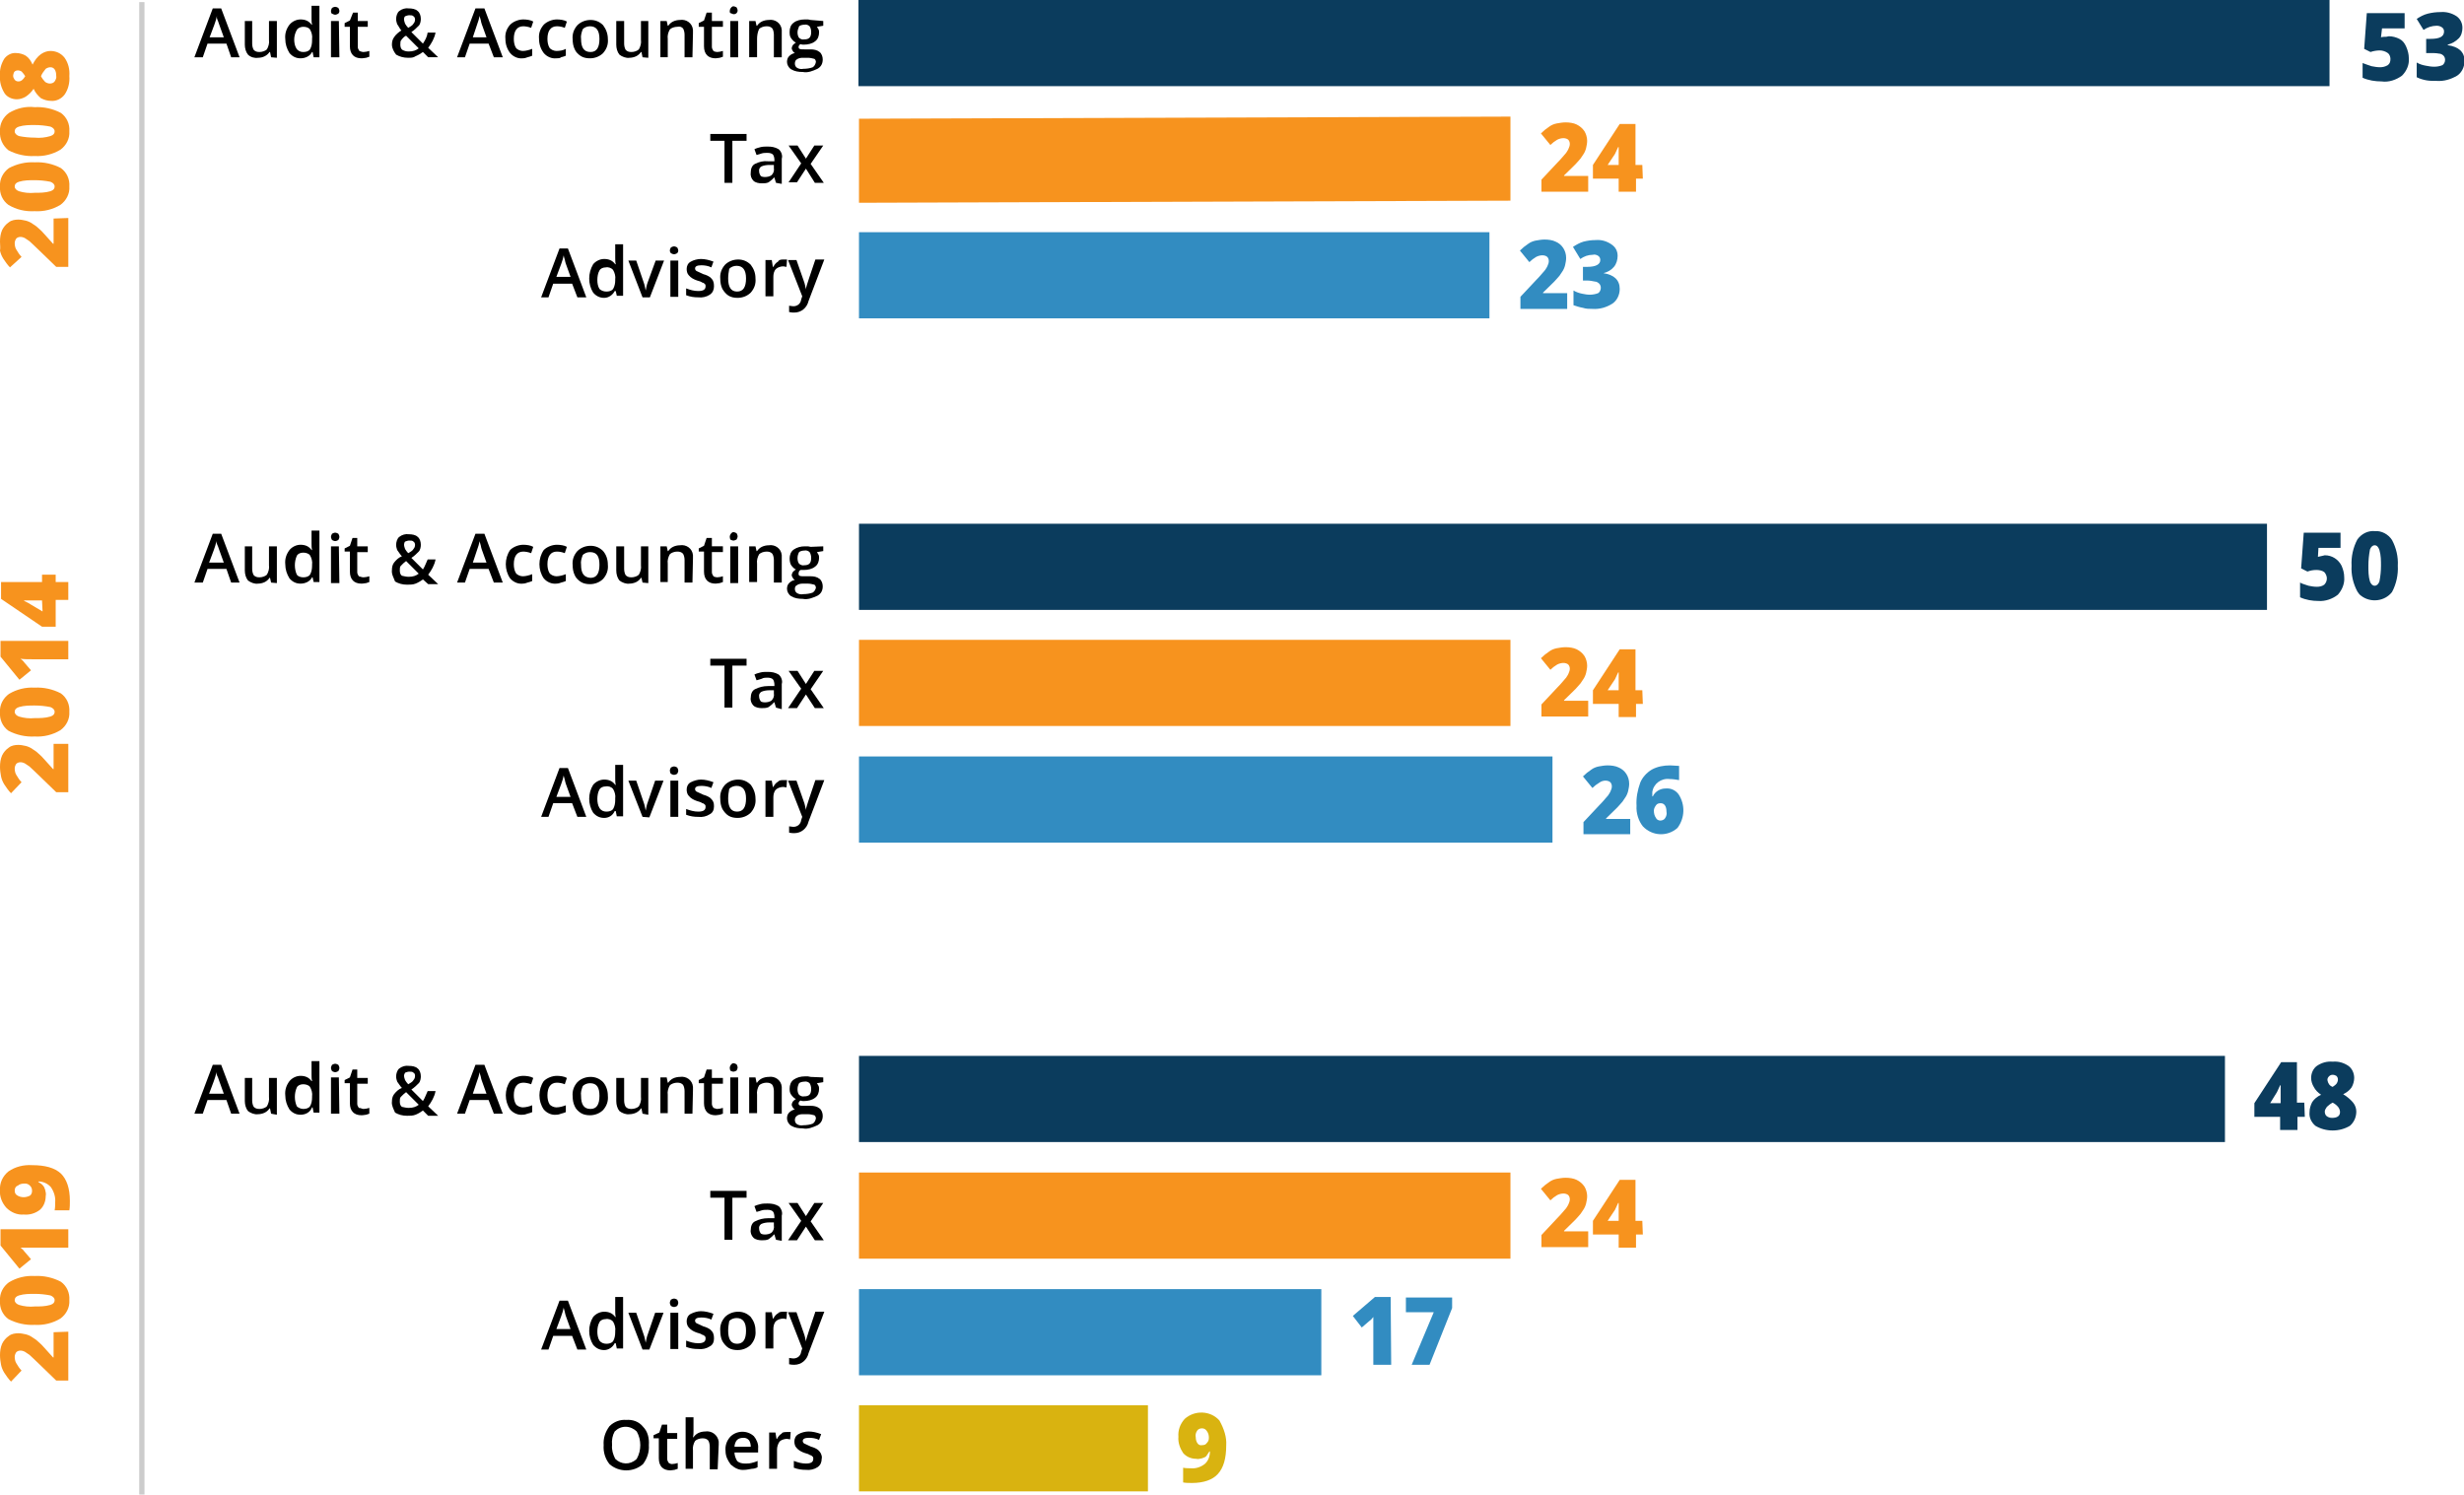 <?xml version="1.0" encoding="utf-8"?>
<!-- Generator: Adobe Illustrator 24.0.2, SVG Export Plug-In . SVG Version: 6.00 Build 0)  -->
<svg xmlns="http://www.w3.org/2000/svg" xmlns:xlink="http://www.w3.org/1999/xlink" version="1.1" id="Layer_1" x="0px" y="0px" viewBox="0 0 469 284.5" style="enable-background:new 0 0 469 284.5;" xml:space="preserve" width="469" height="284.5">
<style type="text/css">
	.st0{fill:#328CC1;}
	.st1{fill:#F7931E;}
	.st2{fill:#0B3C5D;}
	.st3{fill:#D9B310;}
	.st4{fill:none;stroke:#CCCCCC;stroke-miterlimit:10;}
</style>
<title>fee-split-allAsset 3</title>
<rect x="163.5" y="44.2" class="st0" width="120" height="16.4"/>
<rect x="163.5" y="144" class="st0" width="132" height="16.4"/>
<rect x="163.5" y="245.4" class="st0" width="88" height="16.4"/>
<polygon class="st1" points="163.5,22.6 287.5,22.2 287.5,38.2 163.5,38.6 "/>
<rect x="163.5" y="121.8" class="st1" width="124" height="16.4"/>
<rect x="163.5" y="223.2" class="st1" width="124" height="16.4"/>
<rect x="163.4" class="st2" width="280" height="16.4"/>
<rect x="163.5" y="99.7" class="st2" width="268" height="16.4"/>
<rect x="163.5" y="201" class="st2" width="260" height="16.4"/>
<path class="st1" d="M13,41.5v9.3h-2.3l-3.2-3.1c-0.9-0.9-1.6-1.5-1.9-1.8c-0.3-0.2-0.6-0.4-0.9-0.6c-0.2-0.1-0.5-0.2-0.8-0.2  s-0.6,0.1-0.8,0.3c-0.2,0.3-0.3,0.6-0.3,0.9c0,0.4,0.1,0.9,0.3,1.2c0.3,0.5,0.6,1,1,1.4l-2.2,2c-0.5-0.5-0.9-1.1-1.3-1.7  c-0.3-0.5-0.5-1-0.6-1.5c0.1-0.5,0-1.1,0-1.7c0-0.8,0.1-1.5,0.4-2.2c0.3-0.6,0.7-1.1,1.3-1.5c0.5-0.4,1.2-0.5,1.8-0.5  c0.5,0,0.9,0.1,1.4,0.2c0.4,0.1,0.9,0.3,1.3,0.6c0.5,0.3,0.9,0.6,1.3,1C8,44,8.8,45,10.1,46.4h0.1v-4.8L13,41.5L13,41.5z"/>
<path class="st1" d="M6.6,30.9c1.7-0.1,3.5,0.3,5,1.1c1.1,0.8,1.7,2.1,1.6,3.5c0.1,1.4-0.6,2.7-1.7,3.5c-1.5,0.9-3.2,1.3-4.9,1.2  c-1.8,0.1-3.5-0.3-5-1.2c-1.1-0.8-1.7-2.1-1.6-3.5c-0.1-1.4,0.6-2.7,1.7-3.5C3.2,31.2,4.9,30.8,6.6,30.9z M6.6,36.7c1,0,2,0,3-0.3  c0.6-0.2,0.8-0.5,0.8-0.9s-0.3-0.7-0.8-0.9c-1-0.2-2-0.3-3-0.3s-2,0-3,0.3c-0.6,0.2-0.8,0.5-0.8,0.9s0.3,0.7,0.8,0.9  C4.6,36.7,5.6,36.8,6.6,36.7z"/>
<path class="st1" d="M6.6,20.4c1.7-0.1,3.5,0.3,5,1.1c1.1,0.8,1.7,2.1,1.6,3.5c0.1,1.4-0.6,2.7-1.7,3.5c-1.5,0.9-3.2,1.3-4.9,1.2  c-1.7,0.1-3.5-0.3-5-1.1C0.5,27.7-0.1,26.4,0,25c-0.1-1.4,0.6-2.7,1.7-3.5C3.2,20.6,4.9,20.2,6.6,20.4z M6.6,26.2c1,0.1,2,0,3-0.3  c0.6-0.2,0.8-0.5,0.8-0.9s-0.3-0.7-0.8-0.9c-1-0.2-2-0.3-3-0.3s-2,0-3,0.3C3,24.3,2.8,24.6,2.8,25s0.3,0.7,0.8,0.9  C4.6,26.1,5.6,26.2,6.6,26.2z"/>
<path class="st1" d="M0,14.4c-0.1-1.1,0.2-2.2,0.8-3.2c0.5-0.7,1.4-1.2,2.3-1.1c0.6,0,1.3,0.2,1.8,0.5c0.6,0.4,1,1,1.3,1.7  c0.4-0.8,0.9-1.5,1.6-2C8.4,9.9,9,9.7,9.6,9.7c1,0,2,0.4,2.7,1.3c0.7,1,1,2.2,0.9,3.5c0.1,1.2-0.2,2.5-0.9,3.5  c-0.6,0.8-1.6,1.3-2.6,1.2c-0.7,0-1.3-0.2-1.9-0.5c-0.6-0.5-1.1-1.1-1.4-1.8C6,17.5,5.5,18,4.9,18.4c-0.5,0.3-1.1,0.5-1.7,0.5  c-0.9,0-1.8-0.4-2.3-1.1C0.2,16.7-0.1,15.5,0,14.4z M2.5,14.4c0,0.3,0.1,0.5,0.3,0.8c0.2,0.2,0.4,0.3,0.7,0.3c0.5,0,0.9-0.3,1.3-1  c-0.2-0.3-0.4-0.6-0.7-0.9c-0.2-0.1-0.4-0.2-0.7-0.2s-0.5,0.1-0.7,0.3C2.6,13.9,2.5,14.2,2.5,14.4L2.5,14.4z M9.5,15.9  c0.3,0,0.7-0.1,0.9-0.4c0.2-0.3,0.4-0.7,0.3-1.1c0-1-0.4-1.6-1.1-1.6c-0.3,0-0.6,0.1-0.9,0.3C8.3,13.6,8,14,7.8,14.5  c0.2,0.4,0.5,0.8,0.8,1.1C8.9,15.8,9.2,15.9,9.5,15.9L9.5,15.9z"/>
<path class="st1" d="M13,141.5v9.3h-2.3l-3.2-3.1c-0.9-0.9-1.6-1.5-1.9-1.8c-0.3-0.2-0.6-0.4-0.9-0.6c-0.2-0.1-0.5-0.2-0.8-0.2  s-0.6,0.1-0.8,0.3c-0.2,0.3-0.3,0.6-0.3,0.9c0,0.4,0.1,0.9,0.3,1.2c0.3,0.5,0.6,1,1,1.4l-2,2.1c-0.5-0.5-0.9-1.1-1.3-1.7  c-0.3-0.5-0.5-1-0.6-1.5S0,146.6,0,146c0-0.8,0.1-1.5,0.4-2.2c0.3-0.6,0.7-1.1,1.3-1.5c0.5-0.4,1.2-0.5,1.8-0.5  c0.5,0,0.9,0.1,1.4,0.2c0.4,0.1,0.9,0.3,1.3,0.6c0.5,0.3,0.9,0.6,1.3,1c0.5,0.4,1.3,1.4,2.6,2.8h0.1v-4.8H13V141.5z"/>
<path class="st1" d="M6.6,130.9c1.7-0.1,3.5,0.3,5,1.1c1.1,0.8,1.7,2.1,1.6,3.5c0.1,1.4-0.6,2.7-1.7,3.5c-1.5,0.9-3.2,1.3-4.9,1.2  c-1.7,0.1-3.5-0.3-5-1.1c-1.1-0.8-1.7-2.1-1.6-3.5c-0.1-1.4,0.6-2.7,1.7-3.5C3.2,131.2,4.9,130.8,6.6,130.9z M6.6,136.7  c1,0,2,0,3-0.3c0.6-0.2,0.8-0.5,0.8-0.9s-0.3-0.7-0.8-0.9c-1-0.2-2-0.3-3-0.3s-2,0-3,0.3c-0.6,0.2-0.8,0.5-0.8,0.9s0.3,0.7,0.8,0.9  C4.6,136.7,5.6,136.8,6.6,136.7z"/>
<path class="st1" d="M13,122v3.5H6.2c-0.8,0-1.6,0-2.3-0.1c0.3,0.2,0.6,0.5,0.8,0.8l1.2,1.4l-2.2,1.8L0.1,125v-3H13z"/>
<path class="st1" d="M10.6,109.4v1.4H13v3.4h-2.4v5.1H8L0.2,114v-3.2H8v-1.4H10.6z M8,114.3H6.5c-0.3,0-0.7,0-1.1,0H4.6v0.1  c0.4,0.2,0.9,0.4,1.3,0.7l2.2,1.3L8,114.3L8,114.3z"/>
<path class="st1" d="M13,253.5v9.3h-2.3l-3.2-3.1c-0.9-0.9-1.6-1.5-1.9-1.8c-0.3-0.2-0.6-0.4-0.9-0.6c-0.2-0.1-0.5-0.2-0.8-0.2  s-0.6,0.1-0.8,0.3c-0.2,0.3-0.3,0.6-0.3,0.9c0,0.4,0.1,0.9,0.3,1.2c0.3,0.5,0.6,1,1,1.4l-2,2.1c-0.5-0.5-0.9-1.1-1.3-1.7  c-0.3-0.5-0.5-1-0.6-1.5S0,258.6,0,258c0-0.8,0.1-1.5,0.4-2.2c0.3-0.6,0.7-1.1,1.3-1.5c0.5-0.4,1.2-0.5,1.8-0.5  c0.5,0,0.9,0.1,1.4,0.2c0.4,0.1,0.9,0.3,1.3,0.6c0.5,0.3,0.9,0.6,1.3,1c0.5,0.4,1.3,1.4,2.6,2.8h0.1v-4.8L13,253.5L13,253.5z"/>
<path class="st1" d="M6.6,242.9c1.7-0.1,3.5,0.3,5,1.1c1.1,0.8,1.7,2.1,1.6,3.5c0.1,1.4-0.6,2.7-1.7,3.5c-1.5,0.9-3.2,1.3-4.9,1.2  c-1.7,0.1-3.5-0.3-5-1.1c-1.1-0.8-1.7-2.1-1.6-3.5c-0.1-1.4,0.6-2.7,1.7-3.5C3.2,243.2,4.9,242.8,6.6,242.9z M6.6,248.7  c1,0,2,0,3-0.3c0.6-0.2,0.8-0.5,0.8-0.9s-0.3-0.7-0.8-0.9c-1-0.2-2-0.3-3-0.3s-2,0-3,0.3c-0.6,0.2-0.8,0.5-0.8,0.9s0.3,0.7,0.8,0.9  C4.6,248.7,5.6,248.8,6.6,248.7z"/>
<path class="st1" d="M13,234v3.5H6.2c-0.8,0-1.6,0-2.3,0c0.3,0.2,0.6,0.5,0.8,0.8l1.2,1.4l-2.2,1.8l-3.6-4.4V234H13z"/>
<path class="st1" d="M6.1,221.8c2.5,0,4.3,0.5,5.5,1.6c1.1,1.1,1.7,2.8,1.7,5.2c0,0.6,0,1.2-0.1,1.8h-2.8c0.1-0.5,0.1-1,0.1-1.5  c0.1-1-0.2-2-0.8-2.9c-0.6-0.7-1.5-1.1-2.4-1.1v0.1c0.3,0.2,0.7,0.4,0.9,0.7c0.2,0.2,0.3,0.5,0.4,0.8c0.1,0.4,0.2,0.8,0.1,1.2  c0,1-0.4,2-1.1,2.6c-0.9,0.7-2,1-3.1,0.9c-1.2,0.1-2.4-0.4-3.3-1.3c-0.8-0.9-1.3-2.1-1.2-3.3c-0.1-1.4,0.5-2.7,1.6-3.6  C2.9,222.1,4.5,221.7,6.1,221.8z M2.8,226.6c0,0.4,0.1,0.7,0.4,0.9c0.4,0.3,0.9,0.4,1.3,0.4s0.8-0.1,1.2-0.3  c0.3-0.2,0.4-0.6,0.4-0.9c0-0.4-0.1-0.7-0.4-1s-0.6-0.4-1-0.4c-0.5,0-1,0.1-1.3,0.4C3,225.8,2.8,226.2,2.8,226.6z"/>
<g>
	<path class="st2" d="M454.7,6.9c0.7,0,1.4,0.2,2,0.5s1,0.8,1.3,1.5s0.5,1.4,0.5,2.2c0.1,1.2-0.4,2.4-1.3,3.3   c-1.1,0.8-2.5,1.3-3.9,1.1c-1.2,0-2.5-0.2-3.6-0.7V12c0.5,0.2,1.1,0.4,1.7,0.6c0.5,0.1,1.1,0.2,1.6,0.2s1-0.1,1.5-0.4   c0.4-0.3,0.5-0.7,0.5-1.2c0-0.4-0.2-0.9-0.5-1.1c-0.4-0.3-1-0.5-1.5-0.5c-0.6,0-1.2,0.1-1.8,0.3L450,9.3l0.5-6.8h7.2v2.9h-4.3   l-0.2,1.7c0.3-0.1,0.7-0.1,1-0.1L454.7,6.9z"/>
	<path class="st2" d="M468.7,5.3c0,0.7-0.2,1.5-0.7,2c-0.6,0.6-1.3,1-2.1,1.2v0.1c2.1,0.3,3.2,1.3,3.2,3c0,1.1-0.5,2.2-1.4,2.8   c-1.2,0.7-2.5,1.1-3.9,1c-0.6,0-1.3,0-1.9-0.1c-0.6-0.1-1.3-0.3-1.9-0.6v-2.8c0.5,0.3,1.1,0.5,1.7,0.6c0.5,0.1,1.1,0.2,1.6,0.2   c0.6,0,1.1-0.1,1.6-0.3c0.3-0.2,0.5-0.6,0.5-1c0-0.3-0.1-0.6-0.3-0.8s-0.5-0.4-0.9-0.4c-0.5-0.1-1-0.1-1.6-0.1h-0.8V7.4h0.8   c1.7,0,2.6-0.4,2.6-1.4c0-0.3-0.1-0.6-0.4-0.8c-0.3-0.2-0.6-0.3-1-0.3c-0.9,0-1.8,0.3-2.5,0.8L460,3.6c0.6-0.4,1.3-0.8,2.1-1   s1.6-0.3,2.4-0.3c1.1-0.1,2.2,0.2,3.1,0.8C468.3,3.6,468.7,4.4,468.7,5.3z"/>
</g>
<g>
	<path class="st1" d="M302.3,36.5h-8.9v-2.3l3-3.2c0.9-0.9,1.4-1.6,1.7-1.9c0.2-0.3,0.4-0.6,0.5-0.9c0.1-0.2,0.2-0.5,0.2-0.8   s-0.1-0.6-0.3-0.8c-0.2-0.2-0.6-0.3-0.9-0.3c-0.4,0-0.8,0.1-1.2,0.3c-0.5,0.3-0.9,0.6-1.3,1l-1.8-2.2c0.5-0.5,1-0.9,1.6-1.3   c0.4-0.3,0.9-0.5,1.4-0.6c0.6-0.1,1.1-0.2,1.7-0.2c0.7,0,1.5,0.1,2.1,0.4s1.1,0.7,1.5,1.3c0.3,0.5,0.5,1.2,0.5,1.8   c0,0.5-0.1,0.9-0.2,1.4c-0.1,0.4-0.3,0.9-0.6,1.3c-0.3,0.5-0.6,0.9-1,1.3c-0.4,0.5-1.3,1.3-2.6,2.6v0.1h4.6L302.3,36.5z"/>
	<path class="st1" d="M312.7,34h-1.3v2.5h-3.3V34h-4.9v-2.6l5.1-7.8h3v7.8h1.3L312.7,34z M308.1,31.4v-1.5c0-0.3,0-0.7,0-1.1   s0-0.7,0-0.8H308c-0.2,0.4-0.4,0.9-0.6,1.3l-1.4,2.1H308.1z"/>
</g>
<g>
	<path class="st0" d="M298.3,58.8h-8.9v-2.3l3-3.2c0.9-0.9,1.4-1.6,1.7-1.9c0.2-0.3,0.4-0.6,0.5-0.9c0.1-0.2,0.2-0.5,0.2-0.8   s-0.1-0.6-0.3-0.8c-0.2-0.2-0.6-0.3-0.9-0.3c-0.4,0-0.8,0.1-1.2,0.3c-0.5,0.3-0.9,0.6-1.3,1l-1.8-2.2c0.5-0.5,1-0.9,1.6-1.3   c0.4-0.3,0.9-0.5,1.4-0.6c0.6-0.1,1.1-0.2,1.7-0.2c0.7,0,1.5,0.1,2.1,0.4c1.2,0.5,2,1.7,2,3.1c0,0.5-0.1,0.9-0.2,1.4   c-0.1,0.4-0.3,0.9-0.6,1.3c-0.3,0.5-0.6,0.9-1,1.3c-0.4,0.5-1.3,1.3-2.6,2.6v0.1h4.6L298.3,58.8z"/>
	<path class="st0" d="M307.9,48.7c0,0.7-0.2,1.5-0.7,2.1s-1.2,1-2,1.2l0,0c2,0.3,3.1,1.3,3.1,3c0,1.1-0.5,2.2-1.4,2.8   c-1.1,0.7-2.4,1.1-3.8,1c-0.6,0-1.2,0-1.8-0.2c-0.6-0.1-1.2-0.3-1.8-0.5v-2.8c0.5,0.3,1.1,0.5,1.6,0.6s1,0.2,1.5,0.2   s1.1-0.1,1.6-0.3c0.3-0.2,0.5-0.6,0.5-1c0-0.3-0.1-0.6-0.3-0.8c-0.2-0.2-0.5-0.4-0.8-0.4c-0.5-0.1-1-0.2-1.5-0.2h-0.8v-2.6h0.8   c1.7,0,2.5-0.5,2.5-1.3c0-0.3-0.1-0.6-0.4-0.8s-0.7-0.3-1-0.2c-0.9,0-1.7,0.3-2.4,0.8l-1.4-2.3c0.6-0.4,1.3-0.8,2-1   c0.8-0.2,1.5-0.3,2.3-0.3c1.1-0.1,2.1,0.2,3,0.8C307.6,47.1,307.9,47.9,307.9,48.7z"/>
</g>
<g>
	<path class="st2" d="M442.5,105.7c1.4,0,2.6,0.8,3.2,2c0.3,0.7,0.5,1.4,0.5,2.2c0.1,1.2-0.4,2.4-1.2,3.3c-1,0.8-2.4,1.3-3.7,1.2   c-1.2,0-2.4-0.2-3.5-0.7v-2.8c0.5,0.3,1.1,0.4,1.6,0.6c0.5,0.1,1,0.2,1.6,0.2c0.5,0,1-0.1,1.4-0.4c0.3-0.3,0.5-0.7,0.5-1.2   c0-0.4-0.2-0.9-0.5-1.2c-0.4-0.3-1-0.4-1.5-0.4c-0.6,0-1.1,0.1-1.7,0.3l-1.2-0.6l0.5-6.8h7v2.9h-4.2l-0.1,1.7   c0.3-0.1,0.6-0.1,0.9-0.2L442.5,105.7z"/>
	<path class="st2" d="M456.4,107.7c0.1,1.7-0.3,3.5-1.1,5c-1.4,1.8-4.1,2.1-5.9,0.7c-0.3-0.2-0.5-0.5-0.7-0.8   c-0.8-1.5-1.2-3.2-1.1-4.9c-0.1-1.7,0.3-3.5,1.1-5c0.8-1.1,2-1.7,3.3-1.6c1.3-0.1,2.6,0.6,3.3,1.7   C456.1,104.3,456.5,106,456.4,107.7z M450.8,107.7c0,1,0,2,0.3,3c0.2,0.5,0.5,0.8,0.9,0.8s0.7-0.3,0.9-0.8c0.2-1,0.3-2,0.3-3   s0-2-0.3-3c-0.2-0.6-0.5-0.9-0.9-0.9s-0.7,0.3-0.9,0.8C450.9,105.7,450.8,106.7,450.8,107.7z"/>
</g>
<g>
	<path class="st1" d="M302.3,136.4h-8.9v-2.3l3-3.2c0.9-0.9,1.4-1.6,1.7-1.9c0.2-0.3,0.4-0.6,0.5-0.9c0.1-0.2,0.2-0.5,0.2-0.8   s-0.1-0.6-0.3-0.8c-0.2-0.2-0.6-0.3-0.9-0.3c-0.4,0-0.8,0.1-1.2,0.3c-0.5,0.3-0.9,0.6-1.3,1l-1.8-2.2c0.5-0.5,1-0.9,1.6-1.3   c0.4-0.3,0.9-0.5,1.4-0.6c0.6-0.1,1.1-0.2,1.7-0.2c0.7,0,1.5,0.1,2.1,0.4s1.1,0.7,1.5,1.3c0.3,0.5,0.5,1.2,0.5,1.8   c0,0.5-0.1,0.9-0.2,1.4c-0.1,0.4-0.3,0.9-0.6,1.3c-0.3,0.5-0.6,0.9-1,1.3c-0.4,0.5-1.3,1.3-2.6,2.6v0.1h4.6L302.3,136.4z"/>
	<path class="st1" d="M312.7,134h-1.3v2.5h-3.3V134h-4.9v-2.6l5.1-7.8h3v7.8h1.3L312.7,134z M308.1,131.4v-1.5c0-0.3,0-0.7,0-1.1   s0-0.7,0-0.8H308c-0.2,0.4-0.4,0.9-0.6,1.3l-1.4,2.1H308.1z"/>
</g>
<g>
	<path class="st0" d="M310.3,158.8h-8.9v-2.3l3-3.2c0.9-0.9,1.4-1.6,1.7-1.9c0.2-0.3,0.4-0.6,0.5-0.9c0.1-0.2,0.2-0.5,0.2-0.8   s-0.1-0.6-0.3-0.8c-0.2-0.2-0.6-0.3-0.9-0.3c-0.4,0-0.8,0.1-1.2,0.4c-0.5,0.3-0.9,0.6-1.3,1l-1.8-2.2c0.5-0.5,1-0.9,1.6-1.3   c0.4-0.3,0.9-0.5,1.4-0.6c0.6-0.1,1.1-0.2,1.7-0.2c0.7,0,1.5,0.1,2.1,0.4c1.2,0.5,2,1.7,2,3.1c0,0.5-0.1,0.9-0.2,1.4   c-0.1,0.4-0.3,0.9-0.6,1.3c-0.3,0.5-0.6,0.9-1,1.3c-0.4,0.5-1.3,1.3-2.6,2.6v0.1h4.6L310.3,158.8z"/>
	<path class="st0" d="M311.5,153.4c-0.1-1.5,0.2-3,0.7-4.4c0.4-1,1.2-1.9,2.2-2.5c1.1-0.6,2.3-0.8,3.5-0.8c0.6,0,1.2,0.1,1.7,0.1   v2.7c-0.6-0.1-1.2-0.2-1.8-0.2c-1.6-0.2-3.1,0.9-3.3,2.5c0,0.3,0,0.5,0,0.8h0.1c0.4-0.9,1.4-1.5,2.4-1.5c1-0.1,1.9,0.3,2.5,1.1   c1.3,2,1.2,4.5-0.2,6.4c-1.9,1.7-4.8,1.6-6.6-0.3C311.9,156.3,311.4,154.8,311.5,153.4z M316,156.2c0.3,0,0.7-0.1,0.9-0.4   c0.3-0.4,0.4-0.9,0.3-1.3c0-1-0.4-1.6-1.1-1.6c-0.4,0-0.7,0.1-0.9,0.4c-0.2,0.3-0.4,0.6-0.4,1c0,0.5,0.1,1,0.4,1.4   C315.3,156,315.7,156.2,316,156.2z"/>
</g>
<g>
	<path class="st2" d="M438.7,212.6h-1.4v2.5H434v-2.5h-4.9V210l5.1-7.8h3v7.7h1.4L438.7,212.6L438.7,212.6z M434.1,210v-1.5   c0-0.3,0-0.7,0-1.1c0-0.2,0-0.5,0-0.8H434c-0.2,0.4-0.4,0.9-0.6,1.3l-1.3,2.1H434.1z"/>
	<path class="st2" d="M444,202.1c1.1-0.1,2.1,0.2,3,0.8c0.7,0.5,1.1,1.4,1.1,2.3c0,0.6-0.2,1.3-0.5,1.8c-0.4,0.6-1,1-1.6,1.3   c0.7,0.4,1.4,1,1.9,1.6c0.4,0.5,0.6,1.1,0.6,1.7c0,1-0.4,2-1.2,2.7c-2,1.2-4.6,1.2-6.6,0c-0.8-0.7-1.2-1.6-1.1-2.6   c0-0.7,0.2-1.3,0.5-1.9c0.4-0.6,1-1.1,1.7-1.4c-0.6-0.4-1.1-0.9-1.4-1.5c-0.3-0.5-0.5-1.1-0.5-1.7c0-0.9,0.4-1.8,1.1-2.3   C441.9,202.3,442.9,202,444,202.1z M442.5,211.6c0,0.3,0.1,0.7,0.4,0.9s0.6,0.3,1,0.3c1,0,1.5-0.4,1.5-1.1c0-0.3-0.1-0.6-0.3-0.9   c-0.3-0.4-0.7-0.7-1.1-0.9c-0.4,0.2-0.8,0.5-1.1,0.8C442.7,211,442.5,211.3,442.5,211.6L442.5,211.6z M444,204.6   c-0.3,0-0.5,0.1-0.7,0.3s-0.3,0.4-0.3,0.7c0.1,0.6,0.4,1.1,1,1.3c0.3-0.2,0.6-0.4,0.8-0.7c0.1-0.2,0.2-0.4,0.2-0.7   s-0.1-0.5-0.3-0.7C444.5,204.7,444.3,204.6,444,204.6L444,204.6z"/>
</g>
<g>
	<path class="st1" d="M302.3,237.4h-8.9v-2.3l3-3.2c0.9-0.9,1.4-1.6,1.7-1.9c0.2-0.3,0.4-0.6,0.5-0.9c0.1-0.2,0.2-0.5,0.2-0.8   s-0.1-0.6-0.3-0.8c-0.2-0.2-0.6-0.3-0.9-0.3c-0.4,0-0.8,0.1-1.2,0.3c-0.5,0.3-0.9,0.6-1.3,1l-1.8-2.2c0.5-0.5,1-0.9,1.6-1.3   c0.4-0.3,0.9-0.5,1.4-0.6c0.6-0.1,1.1-0.2,1.7-0.2c0.7,0,1.5,0.1,2.1,0.4c0.6,0.3,1.1,0.7,1.5,1.3c0.3,0.5,0.5,1.2,0.5,1.8   c0,0.5-0.1,0.9-0.2,1.4c-0.1,0.4-0.3,0.9-0.6,1.3c-0.3,0.5-0.6,0.9-1,1.3c-0.4,0.5-1.3,1.3-2.6,2.6v0.1h4.6L302.3,237.4z"/>
	<path class="st1" d="M312.7,235h-1.3v2.5h-3.3V235h-4.9v-2.6l5.1-7.8h3v7.8h1.3L312.7,235z M308.1,232.4v-1.5c0-0.3,0-0.7,0-1.1   c0-0.5,0-0.7,0-0.8H308c-0.2,0.4-0.4,0.9-0.6,1.3l-1.4,2.1H308.1z"/>
</g>
<path class="st0" d="M264.8,259.8h-3.4V253c0-0.8,0-1.6,0-2.3c-0.2,0.3-0.5,0.6-0.8,0.8l-1.4,1.2l-1.7-2.2l4.2-3.6h3L264.8,259.8z"/>
<path class="st0" d="M268.7,259.8l4.2-10h-5.3V247h8.8v2l-4.3,10.8H268.7z"/>
<rect x="163.5" y="267.5" class="st3" width="55" height="16.4"/>
<path class="st3" d="M233.4,275.1c0,2.5-0.5,4.3-1.6,5.5c-1,1.1-2.7,1.7-4.9,1.7c-0.6,0-1.1,0-1.7-0.1v-2.8c0.5,0.1,1,0.1,1.4,0.1  c1,0.1,1.9-0.2,2.7-0.8c0.7-0.6,1-1.5,1-2.4h-0.1c-0.2,0.3-0.4,0.6-0.6,0.9c-0.2,0.2-0.5,0.3-0.8,0.4c-0.4,0.1-0.8,0.2-1.1,0.1  c-1,0-1.9-0.4-2.5-1.1c-0.6-0.9-1-2-0.9-3.1c-0.1-1.2,0.3-2.4,1.2-3.4c1.9-1.7,4.9-1.6,6.6,0.3l0,0C233,272,233.5,273.6,233.4,275.1  z M228.8,271.9c-0.3,0-0.7,0.1-0.9,0.4c-0.3,0.4-0.4,0.9-0.3,1.3c0,0.4,0.1,0.8,0.3,1.1c0.2,0.3,0.5,0.5,0.9,0.4  c0.4,0,0.7-0.1,0.9-0.4c0.3-0.3,0.4-0.6,0.4-1c0-0.5-0.1-0.9-0.4-1.3C229.5,272.1,229.2,271.9,228.8,271.9L228.8,271.9z"/>
<line class="st4" x1="27" y1="0.4" x2="27" y2="284.5"/>
<g>
	<path d="M44,10.9l-0.9-2.6h-3.6l-0.9,2.6H37l3.5-9.3h1.6l3.5,9.3H44z M42.6,7.1l-0.9-2.5c-0.1-0.2-0.1-0.4-0.3-0.8S41.3,3.1,41.3,3   c-0.1,0.5-0.3,1.2-0.5,1.7l-0.9,2.4C39.9,7.1,42.6,7.1,42.6,7.1z"/>
	<path d="M51.6,10.9l-0.2-1h-0.1c-0.2,0.3-0.5,0.6-0.9,0.8C50,10.9,49.6,11,49.1,11c-0.6,0.1-1.4-0.1-1.9-0.6   c-0.4-0.5-0.6-1.2-0.6-1.9V4H48v4.3c0,0.4,0.1,0.9,0.3,1.2c0.3,0.3,0.6,0.4,1.1,0.4c0.5,0,1.1-0.2,1.4-0.5c0.3-0.5,0.5-1.2,0.4-1.8   V4h1.5v7L51.6,10.9z"/>
	<path d="M57.2,11.1c-0.8,0-1.5-0.3-2.1-1c-0.5-0.8-0.8-1.7-0.8-2.7c-0.1-1,0.2-1.9,0.8-2.7c0.5-0.6,1.3-1,2.1-1   c0.9,0,1.6,0.3,2.1,1h0.1c-0.1-0.4-0.1-0.8-0.1-1.2V1.1h1.5v9.8h-1.1l-0.2-1h-0.1C59,10.7,58.1,11.1,57.2,11.1z M57.7,9.9   c0.5,0,1-0.1,1.3-0.5c0.3-0.5,0.4-1.1,0.4-1.7V7.4c0.1-0.6-0.1-1.3-0.4-1.8c-0.3-0.4-0.8-0.5-1.3-0.5c-0.4,0-1,0.2-1.2,0.6   C56.2,6.2,56,6.9,56,7.5s0.1,1.2,0.4,1.7C56.7,9.7,57.2,9.9,57.7,9.9z"/>
	<path d="M63,2.1c0-0.2,0.1-0.4,0.2-0.6c0.2-0.1,0.4-0.2,0.6-0.2c0.2,0,0.4,0.1,0.6,0.2c0.1,0.2,0.2,0.4,0.2,0.6   c0,0.2-0.1,0.4-0.2,0.5c-0.2,0.1-0.4,0.2-0.6,0.2c-0.2,0-0.4-0.1-0.6-0.2C63.1,2.6,63,2.4,63,2.1z M64.6,10.9H63V4h1.5L64.6,10.9z"/>
	<path d="M69.2,9.9c0.3,0,0.8-0.1,1.1-0.2v1.1c-0.2,0.1-0.4,0.1-0.6,0.2c-0.2,0-0.5,0.1-0.9,0.1c-1.4,0-2.2-0.8-2.2-2.3V5.1h-1V4.4   l1-0.5l0.6-1.5h0.9V4h1.9v1.1h-1.9v3.8c0,0.3,0.1,0.5,0.3,0.8C68.7,9.8,68.9,9.9,69.2,9.9z"/>
	<path d="M74.6,8.5c0-0.5,0.1-1,0.4-1.4c0.3-0.5,0.9-1,1.4-1.3c-0.3-0.3-0.5-0.8-0.8-1.2c-0.1-0.3-0.2-0.6-0.2-1   c0-0.5,0.2-1.2,0.6-1.5c0.5-0.4,1.2-0.6,1.8-0.5c0.6,0,1.3,0.1,1.7,0.5c0.4,0.3,0.6,0.9,0.6,1.5c0,0.4-0.1,1-0.4,1.3   c-0.4,0.4-0.9,0.9-1.4,1.2l2.2,2.2c0.4-0.6,0.8-1.3,0.9-2.1h1.5c-0.2,1.1-0.8,2.1-1.4,2.9l1.9,1.8h-1.9l-1-1   c-0.4,0.3-0.9,0.6-1.4,0.8C78.7,11,78.2,11,77.7,11c-0.9,0-1.6-0.2-2.3-0.6C75,9.9,74.6,9.2,74.6,8.5z M77.8,9.8   c0.8,0,1.4-0.2,1.9-0.6l-2.4-2.4c-0.3,0.1-0.6,0.4-0.9,0.8c-0.2,0.2-0.2,0.5-0.2,0.9c0,0.4,0.1,0.8,0.4,1C77,9.7,77.3,9.8,77.8,9.8   z M76.9,3.7c0,0.2,0.1,0.5,0.2,0.8c0.2,0.3,0.3,0.5,0.6,0.8c0.3-0.2,0.8-0.4,1-0.8c0.2-0.2,0.3-0.5,0.3-0.8c0-0.2-0.1-0.5-0.3-0.6   c-0.2-0.2-0.4-0.2-0.8-0.2c-0.3,0-0.5,0.1-0.8,0.2C77,3.2,76.9,3.4,76.9,3.7z"/>
	<path d="M94,10.9l-1-2.6h-3.6l-0.9,2.6H87l3.5-9.3h1.7l3.5,9.3H94z M92.6,7.1l-0.9-2.5c-0.1-0.2-0.1-0.4-0.2-0.8s-0.2-0.6-0.2-0.8   c-0.1,0.5-0.3,1.2-0.5,1.7L90,7.1H92.6z"/>
	<path d="M99.5,11.1c-0.9,0.1-1.8-0.3-2.4-1c-0.6-0.8-0.9-1.7-0.9-2.7c-0.1-1,0.2-1.9,0.9-2.7c0.6-0.6,1.6-1,2.5-1   c0.6,0,1.4,0.1,1.9,0.4l-0.4,1.2c-0.5-0.2-1.1-0.3-1.5-0.3c-1.2,0-1.8,0.9-1.8,2.4c0,0.6,0.1,1.2,0.4,1.7c0.3,0.4,0.9,0.6,1.3,0.6   c0.6,0,1.3-0.2,1.8-0.4v1.3c-0.2,0.1-0.5,0.2-0.9,0.3C100.2,11,99.8,11.1,99.5,11.1z"/>
	<path d="M105.9,11.1c-0.9,0.1-1.8-0.3-2.4-1c-0.6-0.8-0.9-1.7-0.9-2.7c-0.1-1,0.2-1.9,0.9-2.7c0.6-0.6,1.6-1,2.5-1   c0.6,0,1.4,0.1,1.9,0.4l-0.4,1.2c-0.5-0.2-1-0.3-1.5-0.3c-1.2,0-1.8,0.9-1.8,2.4c0,0.6,0.1,1.2,0.4,1.7c0.3,0.4,0.9,0.6,1.3,0.6   c0.6,0,1.3-0.1,1.8-0.4v1.3c-0.2,0.1-0.5,0.2-0.9,0.3C106.6,11.1,106.2,11.1,105.9,11.1z"/>
	<path d="M115.7,7.4c0.1,1-0.2,1.9-0.9,2.7c-0.6,0.6-1.5,1-2.5,1c-0.6,0-1.2-0.1-1.7-0.4s-1-0.8-1.2-1.3c-0.3-0.6-0.4-1.3-0.4-1.9   c-0.1-1,0.2-1.9,0.9-2.7c0.6-0.6,1.5-1,2.5-1c0.9,0,1.7,0.3,2.4,1C115.4,5.6,115.7,6.5,115.7,7.4z M110.6,7.4   c0,1.6,0.5,2.5,1.8,2.5c1.2,0,1.7-0.9,1.7-2.5s-0.6-2.4-1.8-2.4c-0.5,0-1.1,0.2-1.4,0.6C110.7,6.2,110.5,6.8,110.6,7.4z"/>
	<path d="M122.3,10.9l-0.2-1H122c-0.2,0.3-0.5,0.6-0.9,0.8c-0.4,0.2-0.9,0.3-1.3,0.3c-0.6,0.1-1.4-0.2-1.9-0.6   c-0.4-0.5-0.6-1.2-0.6-1.9V4h1.5v4.3c0,0.4,0.1,0.9,0.3,1.2c0.3,0.3,0.6,0.4,1.1,0.4c0.5,0,1.1-0.2,1.4-0.5   c0.3-0.5,0.5-1.2,0.4-1.8V4h1.4v7L122.3,10.9z"/>
	<path d="M131.8,10.9h-1.5V6.6c0-0.4-0.1-0.9-0.3-1.2c-0.3-0.3-0.6-0.4-1.1-0.3c-0.5,0-1.1,0.2-1.4,0.5c-0.3,0.5-0.5,1.2-0.4,1.8   v3.5h-1.4V4h1.2l0.2,0.9h0.1c0.2-0.3,0.5-0.6,0.9-0.8c0.4-0.2,0.9-0.3,1.3-0.3c1.2-0.2,2.4,0.6,2.5,1.9c0,0.2,0,0.4,0,0.6   L131.8,10.9z"/>
	<path d="M136.5,9.9c0.3,0,0.8-0.1,1.1-0.2v1.1c-0.2,0.1-0.4,0.1-0.6,0.2c-0.2,0-0.5,0.1-0.8,0.1c-1.4,0-2.2-0.8-2.2-2.3V5.1h-1V4.4   l1-0.5l0.5-1.5h1V4h2.1v1.1h-2.1v3.8c0,0.3,0.1,0.5,0.3,0.8C135.9,9.8,136.3,9.9,136.5,9.9z"/>
	<path d="M138.9,2.1c0-0.4,0.3-0.8,0.6-0.9h0.1c0.2,0,0.4,0.1,0.6,0.2c0.1,0.2,0.2,0.4,0.2,0.6s-0.1,0.4-0.2,0.5   c-0.1,0.1-0.3,0.2-0.5,0.2c-0.2,0-0.4-0.1-0.6-0.2C139,2.6,138.9,2.4,138.9,2.1z M140.5,10.9H139V4h1.5V10.9z"/>
	<path d="M148.8,10.9h-1.5V6.6c0-0.4-0.1-0.9-0.3-1.2c-0.3-0.3-0.6-0.4-1.1-0.4c-0.5,0-1.1,0.2-1.4,0.5c-0.3,0.6-0.4,1.3-0.4,1.9   v3.5h-1.5V4h1.2l0.2,0.9h0.1c0.2-0.3,0.5-0.6,0.9-0.8c0.4-0.2,0.9-0.3,1.3-0.3c1.2-0.2,2.4,0.6,2.5,1.9c0,0.2,0,0.4,0,0.6   L148.8,10.9z"/>
	<path d="M156.7,4v0.9l-1.2,0.2c0.1,0.2,0.2,0.3,0.3,0.5c0.1,0.2,0.1,0.4,0.1,0.6c0,0.6-0.2,1.3-0.8,1.7c-0.5,0.4-1.3,0.6-2.1,0.6   c-0.2,0-0.4,0-0.6-0.1c-0.3,0.1-0.4,0.4-0.4,0.6c0,0.1,0.1,0.3,0.2,0.3c0.2,0.1,0.5,0.1,0.9,0.1h1.2c0.6,0,1.2,0.1,1.7,0.5   c0.4,0.3,0.6,0.9,0.6,1.4c0,0.8-0.3,1.4-1,1.8c-0.9,0.4-1.8,0.8-2.8,0.6c-0.8,0-1.5-0.1-2.2-0.5c-0.5-0.3-0.8-0.9-0.8-1.4   c0-0.4,0.1-0.8,0.4-1.1c0.3-0.3,0.6-0.5,1.1-0.6c-0.2-0.1-0.3-0.2-0.4-0.4c-0.1-0.2-0.2-0.3-0.2-0.5s0.1-0.4,0.2-0.6   c0.2-0.2,0.4-0.4,0.6-0.5c-0.3-0.1-0.6-0.4-0.9-0.8s-0.3-0.8-0.3-1.3c0-0.6,0.2-1.3,0.8-1.7c0.5-0.4,1.3-0.6,2.1-0.6h0.6l0.5,0.1   L156.7,4z M151.3,12.1c0,0.3,0.1,0.6,0.4,0.8c0.3,0.2,0.8,0.3,1.2,0.2c0.6,0,1.3-0.1,1.8-0.3c0.3-0.2,0.5-0.5,0.6-1   c0-0.2-0.1-0.5-0.3-0.6c-0.4-0.1-0.8-0.2-1.2-0.2h-1.1c-0.3,0-0.8,0.1-1,0.3C151.4,11.4,151.3,11.8,151.3,12.1L151.3,12.1z    M151.8,6.2c0,0.3,0.1,0.8,0.3,1c0.2,0.2,0.6,0.4,1,0.3c0.9,0,1.3-0.4,1.3-1.4c0-0.4-0.1-0.8-0.3-1.1c-0.2-0.2-0.6-0.4-1-0.3   c-0.3,0-0.8,0.1-1,0.3C151.9,5.5,151.8,5.8,151.8,6.2L151.8,6.2z"/>
	<path d="M139.4,34.8h-1.5v-8h-2.7v-1.3h6.9v1.3h-2.7V34.8z"/>
	<path d="M147.7,34.8l-0.3-1h-0.1c-0.2,0.3-0.6,0.6-1,0.9c-0.4,0.2-0.9,0.2-1.3,0.2c-0.5,0-1.2-0.1-1.6-0.5c-0.4-0.4-0.6-1-0.5-1.6   c0-0.6,0.2-1.3,0.8-1.6c0.8-0.4,1.6-0.6,2.5-0.5h1.2v-0.3c0-0.3-0.1-0.8-0.3-1c-0.2-0.2-0.6-0.3-1-0.3c-0.3,0-0.8,0-1.1,0.1   s-0.6,0.2-1,0.3l-0.4-1.1c0.4-0.2,0.8-0.3,1.2-0.4c0.4-0.1,0.9-0.1,1.3-0.1c0.8,0,1.4,0.1,2.1,0.5c0.5,0.4,0.8,1.2,0.6,1.8v4.8   L147.7,34.8z M145.6,33.7c0.4,0,1-0.1,1.3-0.4c0.3-0.3,0.5-0.8,0.4-1.3v-0.6h-0.9c-0.5,0-1.1,0.1-1.5,0.3c-0.3,0.2-0.5,0.5-0.4,1   c0,0.2,0.1,0.5,0.3,0.8C144.9,33.6,145.2,33.7,145.6,33.7L145.6,33.7z"/>
	<path d="M152.5,31.1l-2.4-3.4h1.7l1.6,2.5l1.6-2.5h1.7l-2.4,3.5l2.5,3.6h-1.7l-1.7-2.7l-1.7,2.6h-1.6L152.5,31.1z"/>
	<g>
		<path d="M109.9,56.6l-1-2.6h-3.6l-0.9,2.6H103l3.5-9.3h1.6l3.5,9.3H109.9z M108.6,52.7l-0.9-2.5c-0.1-0.2-0.1-0.4-0.2-0.8    c-0.1-0.3-0.2-0.6-0.2-0.8c-0.1,0.5-0.3,1.2-0.5,1.7l-0.9,2.4L108.6,52.7z"/>
		<path d="M115,56.7c-0.8,0-1.5-0.3-2.1-1c-1-1.6-1-3.7,0-5.4c0.5-0.6,1.3-1,2.1-1c0.9,0,1.6,0.3,2.1,1h0.1    c-0.1-0.4-0.1-0.8-0.1-1.2v-2.6h1.5v9.8h-1.2l-0.2-0.9H117C116.6,56.2,115.8,56.7,115,56.7z M115.4,55.5c0.5,0,1-0.1,1.3-0.5    c0.3-0.5,0.4-1.1,0.4-1.6v-0.2c0.1-0.6-0.1-1.3-0.4-1.8c-0.3-0.4-0.9-0.6-1.4-0.5c-0.5,0-1,0.2-1.2,0.6c-0.3,0.5-0.4,1.2-0.4,1.8    c0,0.6,0.1,1.2,0.4,1.7C114.4,55.3,114.9,55.5,115.4,55.5z"/>
		<path d="M122.3,56.6l-2.7-7h1.5l1.4,4.1c0.2,0.5,0.3,1.1,0.4,1.6l0,0c0.1-0.5,0.2-1.1,0.4-1.6l1.5-4.1h1.6l-2.7,7H122.3z"/>
		<path d="M127.5,47.7c0-0.2,0.1-0.4,0.2-0.6c0.2-0.1,0.4-0.2,0.6-0.2c0.2,0,0.4,0.1,0.6,0.2c0.1,0.2,0.2,0.4,0.2,0.6    c0,0.2-0.1,0.4-0.2,0.5c-0.2,0.1-0.4,0.2-0.6,0.2c-0.2,0-0.4-0.1-0.6-0.2C127.6,48.1,127.5,47.9,127.5,47.7z M129.1,56.5h-1.5    v-6.9h1.5V56.5z"/>
		<path d="M135.9,54.5c0,0.6-0.2,1.2-0.8,1.6c-0.6,0.4-1.4,0.6-2.2,0.5c-0.8,0-1.5-0.1-2.3-0.4v-1.3c0.8,0.3,1.5,0.5,2.3,0.5    c1,0,1.4-0.3,1.4-0.9c0-0.1,0-0.3-0.1-0.4c-0.1-0.1-0.3-0.3-0.5-0.3c-0.3-0.2-0.6-0.3-1-0.4c-0.6-0.2-1.2-0.5-1.6-1    c-0.3-0.3-0.4-0.8-0.4-1.2c0-0.5,0.2-1.1,0.8-1.4c0.5-0.3,1.3-0.5,1.9-0.5c0.8,0,1.6,0.2,2.4,0.5l-0.4,1.1    c-0.6-0.3-1.3-0.4-1.9-0.4c-0.8,0-1.2,0.2-1.2,0.6c0,0.2,0.1,0.4,0.3,0.5c0.4,0.2,0.9,0.4,1.3,0.6c0.4,0.1,0.9,0.3,1.3,0.6    c0.2,0.2,0.4,0.4,0.5,0.6C135.9,53.9,135.9,54.2,135.9,54.5z"/>
		<path d="M143.8,53c0.1,1-0.2,1.9-0.9,2.7c-0.6,0.6-1.5,1-2.5,1c-0.6,0-1.2-0.1-1.7-0.4s-0.9-0.8-1.2-1.3c-0.3-0.6-0.4-1.3-0.4-1.9    c-0.1-1,0.2-1.9,0.9-2.7c0.6-0.6,1.5-1,2.5-1c0.9,0,1.7,0.3,2.4,1C143.5,51.2,143.8,52,143.8,53z M138.6,53c0,1.6,0.5,2.5,1.7,2.5    c1.2,0,1.7-0.9,1.7-2.5s-0.6-2.4-1.8-2.4c-0.5,0-1.1,0.2-1.4,0.6C138.7,51.7,138.6,52.4,138.6,53L138.6,53z"/>
		<path d="M149,49.4c0.2,0,0.5,0,0.8,0l-0.1,1.4c-0.2,0-0.4-0.1-0.6-0.1c-0.5,0-1.1,0.2-1.4,0.5c-0.4,0.4-0.5,1-0.5,1.5v3.7h-1.5    v-6.9h1.2l0.2,1.3h0.1c0.2-0.4,0.5-0.8,0.9-1C148.2,49.5,148.6,49.4,149,49.4z"/>
		<path d="M150,49.5h1.6l1.4,4c0.2,0.5,0.3,1.1,0.4,1.6l0,0c0-0.3,0.1-0.5,0.2-0.9c0.1-0.3,0.6-1.9,1.6-4.8h1.7l-3,7.9    c-0.3,1.3-1.4,2.2-2.7,2.2c-0.3,0-0.6,0-1-0.1v-1.2c0.2,0,0.5,0.1,0.8,0.1c0.8,0,1.4-0.5,1.5-1.3l0.2-0.6L150,49.5z"/>
	</g>
	<path d="M44,110.9l-0.9-2.6h-3.6l-0.9,2.6H37l3.5-9.3h1.6l3.5,9.3H44z M42.6,107.1l-0.9-2.5c-0.1-0.2-0.1-0.4-0.3-0.8   s-0.2-0.6-0.2-0.8c-0.1,0.5-0.3,1.2-0.5,1.7l-0.9,2.4h2.8V107.1z"/>
	<path d="M51.6,110.9l-0.2-0.9h-0.1c-0.2,0.3-0.5,0.6-0.9,0.8c-0.4,0.2-0.9,0.3-1.3,0.3c-0.6,0.1-1.4-0.2-1.9-0.6   c-0.4-0.5-0.6-1.2-0.6-1.9V104H48v4.3c0,0.4,0.1,0.9,0.3,1.2c0.3,0.3,0.6,0.4,1.1,0.4c0.5,0,1.1-0.2,1.4-0.5   c0.3-0.5,0.5-1.2,0.4-1.8V104h1.5v7L51.6,110.9z"/>
	<path d="M57.2,111.1c-0.8,0-1.5-0.3-2.1-1c-0.5-0.8-0.8-1.7-0.8-2.7c-0.1-1,0.2-1.9,0.8-2.7c0.5-0.6,1.3-1,2.1-1   c0.9,0,1.6,0.3,2.1,1h0.1c-0.1-0.4-0.1-0.8-0.1-1.2V101h1.5v9.8h-1.1l-0.2-0.9h-0.1C59,110.7,58.1,111.1,57.2,111.1z M57.7,109.9   c0.5,0,1-0.1,1.3-0.5c0.3-0.5,0.4-1.1,0.4-1.7v-0.2c0.1-0.6-0.1-1.3-0.4-1.8c-0.3-0.4-0.9-0.5-1.3-0.5c-0.5,0-1,0.2-1.2,0.6   c-0.5,1.1-0.5,2.5,0,3.6C56.7,109.7,57.2,109.9,57.7,109.9z"/>
	<path d="M63,102.2c0-0.2,0.1-0.4,0.2-0.6c0.2-0.1,0.4-0.2,0.6-0.2c0.2,0,0.4,0.1,0.6,0.2c0.1,0.2,0.2,0.4,0.2,0.6   c0,0.2-0.1,0.4-0.2,0.6c-0.2,0.1-0.4,0.2-0.6,0.2c-0.2,0-0.4-0.1-0.6-0.2C63.1,102.6,63,102.4,63,102.2z M64.6,111H63v-7h1.5   L64.6,111z"/>
	<path d="M69.2,109.9c0.3,0,0.8-0.1,1.1-0.2v1.1c-0.2,0.1-0.4,0.1-0.6,0.2c-0.2,0-0.5,0.1-0.9,0.1c-1.4,0-2.2-0.8-2.2-2.3v-3.8h-1   v-0.6l1-0.5l0.5-1.5H68v1.6H70v1.1H68v3.8c0,0.3,0.1,0.5,0.3,0.8C68.7,109.8,68.9,109.9,69.2,109.9z"/>
	<path d="M74.6,108.5c0-0.5,0.1-1,0.4-1.4c0.4-0.5,0.9-1,1.5-1.2c-0.3-0.3-0.6-0.8-0.9-1.2c-0.1-0.3-0.2-0.6-0.2-1   c0-0.5,0.2-1.2,0.6-1.5c0.5-0.4,1.2-0.6,1.8-0.5c0.6,0,1.3,0.1,1.7,0.5c0.4,0.3,0.6,0.9,0.6,1.5c0,0.4-0.1,1-0.4,1.3   c-0.4,0.4-0.9,0.9-1.4,1.2l2.2,2.2c0.4-0.6,0.6-1.3,0.9-1.9h1.5c-0.2,1.1-0.8,2.1-1.4,2.9l1.9,1.8h-1.9l-1-0.9   c-0.4,0.3-0.9,0.6-1.4,0.8c-0.5,0.2-1.1,0.2-1.6,0.2c-0.9,0-1.6-0.2-2.3-0.6C74.9,109.9,74.5,109.3,74.6,108.5z M77.8,109.8   c0.8,0,1.4-0.2,1.9-0.6l-2.4-2.4c-0.3,0.2-0.6,0.5-1,0.9c-0.2,0.2-0.2,0.5-0.2,0.9c0,0.4,0.1,0.8,0.4,1   C77,109.7,77.3,109.8,77.8,109.8z M76.9,103.7c0,0.2,0.1,0.5,0.2,0.8c0.2,0.3,0.3,0.5,0.6,0.8c0.3-0.2,0.8-0.4,1-0.8   c0.2-0.2,0.3-0.5,0.3-0.8c0-0.2-0.1-0.5-0.3-0.6c-0.2-0.2-0.4-0.2-0.8-0.2c-0.3,0-0.5,0.1-0.8,0.2C77,103.2,76.9,103.5,76.9,103.7z   "/>
	<path d="M94,110.9l-1-2.6h-3.6l-0.9,2.6H87l3.5-9.3h1.7l3.5,9.3H94z M92.6,107.1l-0.9-2.5c-0.1-0.2-0.1-0.4-0.2-0.8   s-0.2-0.6-0.2-0.8c-0.1,0.5-0.3,1.2-0.5,1.7l-0.8,2.4L92.6,107.1z"/>
	<path d="M99.5,111.1c-0.9,0.1-1.8-0.3-2.4-1c-1.1-1.6-1.1-3.8,0-5.4c0.6-0.6,1.6-1,2.5-1c0.6,0,1.4,0.1,1.9,0.4l-0.4,1.2   c-0.5-0.2-1.1-0.3-1.5-0.3c-1.2,0-1.8,0.9-1.8,2.4c0,0.6,0.1,1.2,0.4,1.7c0.3,0.4,0.9,0.6,1.3,0.6c0.6,0,1.3-0.2,1.8-0.4v1.3   c-0.2,0.1-0.5,0.2-0.9,0.3C100.2,111,99.8,111.1,99.5,111.1z"/>
	<path d="M105.9,111.1c-0.9,0.1-1.8-0.3-2.4-1c-1.1-1.6-1.1-3.8,0-5.4c0.6-0.6,1.6-1,2.5-1c0.6,0,1.4,0.1,1.9,0.4l-0.4,1.2   c-0.5-0.2-1-0.3-1.5-0.3c-1.2,0-1.8,0.9-1.8,2.4c0,0.6,0.1,1.2,0.4,1.7c0.3,0.4,0.9,0.6,1.3,0.6c0.6,0,1.3-0.2,1.8-0.4v1.3   c-0.2,0.1-0.5,0.2-0.9,0.3C106.6,111,106.2,111.1,105.9,111.1z"/>
	<path d="M115.7,107.5c0.1,1-0.2,1.9-0.9,2.7c-0.6,0.6-1.5,1-2.5,1c-0.6,0-1.2-0.1-1.7-0.4s-1-0.8-1.2-1.3c-0.3-0.6-0.4-1.3-0.4-1.9   c-0.1-1,0.2-1.9,0.9-2.7c0.6-0.6,1.5-1,2.5-1c0.9,0,1.7,0.3,2.4,1C115.4,105.6,115.7,106.5,115.7,107.5z M110.6,107.5   c0,1.6,0.5,2.4,1.8,2.5c1.2,0,1.7-0.9,1.7-2.5s-0.5-2.4-1.8-2.4c-0.5,0-1.1,0.2-1.4,0.6C110.7,106.3,110.5,106.8,110.6,107.5z"/>
	<path d="M122.3,110.9l-0.2-0.9H122c-0.2,0.3-0.5,0.6-0.9,0.8c-0.4,0.2-0.9,0.3-1.3,0.3c-0.6,0.1-1.4-0.2-1.9-0.6   c-0.4-0.5-0.6-1.2-0.6-1.9V104h1.5v4.3c0,0.4,0.1,0.9,0.3,1.2c0.3,0.3,0.6,0.4,1.1,0.4c0.5,0,1.1-0.2,1.4-0.5   c0.3-0.5,0.5-1.2,0.4-1.8V104h1.4v7L122.3,110.9z"/>
	<path d="M131.8,110.9h-1.5v-4.3c0-0.4-0.1-0.9-0.3-1.2c-0.3-0.3-0.6-0.4-1.1-0.4c-0.5,0-1.1,0.2-1.4,0.5c-0.3,0.5-0.5,1.2-0.4,1.8   v3.5h-1.4V104h1.2l0.2,0.9h0.1c0.2-0.3,0.5-0.6,0.9-0.8c0.4-0.2,0.9-0.3,1.3-0.3c1.2-0.2,2.4,0.6,2.5,1.9c0,0.2,0,0.4,0,0.6   L131.8,110.9z"/>
	<path d="M136.5,109.9c0.3,0,0.8-0.1,1.1-0.2v1.1c-0.2,0.1-0.4,0.1-0.6,0.2c-0.2,0-0.5,0.1-0.8,0.1c-1.4,0-2.2-0.8-2.2-2.3v-3.8h-1   v-0.6l1-0.5l0.5-1.5h1v1.6h2.1v1.1h-2.1v3.8c0,0.3,0.1,0.5,0.3,0.8C135.9,109.8,136.3,109.9,136.5,109.9z"/>
	<path d="M138.9,102.2c0-0.4,0.3-0.8,0.6-0.9h0.1c0.2,0,0.4,0.1,0.6,0.2c0.1,0.2,0.2,0.4,0.2,0.6c0,0.2-0.1,0.4-0.2,0.6   c-0.2,0.1-0.4,0.2-0.6,0.2c-0.2,0-0.4-0.1-0.6-0.2C139,102.6,138.9,102.4,138.9,102.2z M140.5,111H139v-7h1.5V111z"/>
	<path d="M148.8,110.9h-1.5v-4.3c0-0.4-0.1-0.9-0.3-1.2c-0.3-0.3-0.6-0.4-1.1-0.4c-0.5,0-1.1,0.2-1.4,0.5c-0.3,0.5-0.5,1.2-0.4,1.8   v3.5h-1.5V104h1.2l0.2,0.9h0.1c0.2-0.3,0.5-0.6,0.9-0.8c0.4-0.2,0.9-0.3,1.3-0.3c1.2-0.2,2.4,0.6,2.5,1.9c0,0.2,0,0.4,0,0.6   L148.8,110.9z"/>
	<path d="M156.7,104v0.9l-1.2,0.2c0.1,0.2,0.2,0.3,0.3,0.5c0.1,0.2,0.1,0.4,0.1,0.6c0,0.6-0.2,1.3-0.8,1.7c-0.5,0.4-1.3,0.6-2.1,0.6   c-0.2,0-0.4,0-0.6,0c-0.3,0.1-0.4,0.4-0.4,0.8c0,0.1,0.1,0.3,0.2,0.3c0.2,0.1,0.5,0.1,0.9,0.1h1.2c0.6,0,1.2,0.1,1.7,0.5   c0.4,0.3,0.6,0.9,0.6,1.4c0,0.8-0.3,1.4-1,1.8c-0.9,0.4-1.8,0.8-2.8,0.6c-0.8,0-1.5-0.1-2.2-0.5c-0.5-0.3-0.8-0.9-0.8-1.4   c0-0.4,0.1-0.8,0.4-1.1c0.3-0.3,0.6-0.5,1.1-0.6c-0.2-0.1-0.3-0.2-0.4-0.4c-0.1-0.2-0.2-0.3-0.2-0.5c0-0.2,0.1-0.4,0.2-0.6   c0.2-0.2,0.4-0.4,0.6-0.5c-0.3-0.1-0.6-0.4-0.9-0.8c-0.2-0.3-0.3-0.8-0.3-1.3c0-0.6,0.2-1.3,0.8-1.7s1.3-0.6,2.1-0.6h0.6l0.5,0.1   L156.7,104z M151.3,112.1c0,0.3,0.1,0.6,0.4,0.8c0.3,0.2,0.8,0.3,1.2,0.2c0.6,0,1.3-0.1,1.8-0.3c0.3-0.2,0.5-0.5,0.6-0.9   c0-0.2-0.1-0.5-0.3-0.6c-0.4-0.1-0.8-0.2-1.2-0.2h-1.1c-0.3,0-0.8,0.1-1,0.3C151.4,111.5,151.3,111.8,151.3,112.1L151.3,112.1z    M151.8,106.3c0,0.3,0.1,0.8,0.3,1s0.6,0.4,1,0.3c0.9,0,1.3-0.4,1.3-1.4c0-0.4-0.1-0.8-0.3-1.1c-0.2-0.2-0.6-0.4-1-0.3   c-0.3,0-0.8,0.1-1,0.3C151.9,105.5,151.8,105.8,151.8,106.3L151.8,106.3z"/>
	<path d="M139.4,134.7h-1.5v-8h-2.7v-1.3h6.9v1.3h-2.7V134.7z"/>
	<path d="M147.7,134.7l-0.3-1h-0.1c-0.2,0.3-0.6,0.6-1,0.9c-0.4,0.2-0.9,0.2-1.3,0.2c-0.5,0-1.2-0.1-1.6-0.5c-0.4-0.4-0.6-1-0.5-1.5   c0-0.6,0.2-1.3,0.8-1.6c0.8-0.4,1.6-0.6,2.5-0.6h1.2v-0.3c0-0.3-0.1-0.8-0.3-1c-0.2-0.2-0.6-0.3-1-0.3c-0.3,0-0.8,0-1.1,0.2   c-0.3,0.1-0.6,0.2-1,0.3l-0.4-1.1c0.4-0.2,0.8-0.3,1.2-0.4c0.4-0.1,0.9-0.1,1.3-0.1c0.8,0,1.4,0.1,2.1,0.5c0.5,0.4,0.8,1.2,0.6,1.8   v4.8L147.7,134.7z M145.6,133.7c0.4,0,1-0.1,1.3-0.4c0.3-0.3,0.5-0.8,0.4-1.3v-0.6h-0.9c-0.5,0-1.1,0.1-1.5,0.3   c-0.3,0.2-0.5,0.5-0.4,1c0,0.2,0.1,0.5,0.3,0.8C144.9,133.6,145.2,133.7,145.6,133.7L145.6,133.7z"/>
	<path d="M152.5,131.1l-2.4-3.4h1.7l1.6,2.5l1.6-2.5h1.7l-2.4,3.5l2.5,3.6h-1.7l-1.7-2.6l-1.7,2.6H150L152.5,131.1z"/>
	<g>
		<path d="M109.9,155.5l-1-2.6h-3.6l-0.9,2.6H103l3.5-9.3h1.6l3.5,9.3H109.9z M108.6,151.7l-0.9-2.5c-0.1-0.2-0.1-0.4-0.2-0.8    s-0.2-0.6-0.2-0.8c-0.1,0.5-0.3,1.2-0.5,1.7l-0.9,2.4h2.7V151.7z"/>
		<path d="M115,155.7c-0.8,0-1.5-0.3-2.1-1c-1-1.6-1-3.7,0-5.3c0.5-0.6,1.3-1,2.1-1c0.9,0,1.6,0.3,2.1,1h0.1    c-0.1-0.4-0.1-0.8-0.1-1.2v-2.6h1.5v9.8h-1.2l-0.2-1H117C116.6,155.3,115.8,155.7,115,155.7z M115.4,154.5c0.5,0,1-0.1,1.3-0.5    c0.3-0.5,0.4-1.1,0.4-1.7V152c0.1-0.6-0.1-1.3-0.4-1.8c-0.3-0.4-0.9-0.6-1.4-0.5c-0.5,0-1,0.2-1.2,0.6c-0.3,0.5-0.4,1.2-0.4,1.8    c0,0.6,0.1,1.2,0.4,1.7C114.4,154.3,114.9,154.5,115.4,154.5z"/>
		<path d="M122.3,155.5l-2.7-6.9h1.5l1.4,4.1c0.2,0.5,0.3,1.1,0.4,1.6l0,0c0.1-0.5,0.2-1.1,0.4-1.6l1.4-4.1h1.6l-2.7,7L122.3,155.5z    "/>
		<path d="M127.5,146.7c0-0.2,0.1-0.4,0.2-0.6c0.2-0.1,0.4-0.2,0.6-0.2c0.2,0,0.4,0.1,0.6,0.2c0.1,0.2,0.2,0.4,0.2,0.6    c0,0.2-0.1,0.4-0.2,0.6c-0.2,0.1-0.4,0.2-0.6,0.2c-0.2,0-0.4-0.1-0.6-0.2C127.6,147.2,127.5,146.9,127.5,146.7z M129.1,155.5h-1.5    v-6.9h1.5V155.5z"/>
		<path d="M135.9,153.5c0,0.6-0.2,1.2-0.8,1.5c-0.6,0.4-1.4,0.6-2.2,0.5c-0.8,0-1.5-0.1-2.3-0.4V154c0.8,0.3,1.5,0.5,2.3,0.5    c1,0,1.4-0.3,1.4-0.9c0-0.1,0-0.3-0.1-0.4c-0.1-0.1-0.3-0.3-0.5-0.3c-0.3-0.2-0.6-0.3-1-0.4c-0.6-0.2-1.2-0.5-1.6-1    c-0.3-0.3-0.4-0.8-0.4-1.2c0-0.5,0.2-1.1,0.8-1.4s1.3-0.5,1.9-0.5c0.8,0,1.6,0.2,2.4,0.5l-0.4,1.1c-0.6-0.3-1.3-0.4-1.9-0.4    c-0.8,0-1.2,0.2-1.2,0.6c0,0.2,0.1,0.4,0.3,0.5c0.4,0.2,0.9,0.4,1.3,0.6c0.4,0.1,0.9,0.3,1.3,0.6c0.2,0.2,0.4,0.4,0.5,0.6    C135.9,152.9,135.9,153.2,135.9,153.5z"/>
		<path d="M143.8,152c0.1,1-0.2,1.9-0.9,2.7c-0.6,0.6-1.5,1-2.5,1c-0.6,0-1.2-0.1-1.7-0.4c-0.5-0.3-0.9-0.8-1.2-1.3    c-0.3-0.6-0.4-1.3-0.4-1.9c-0.1-1,0.2-1.9,0.9-2.7c0.6-0.6,1.5-1,2.5-1c0.9,0,1.7,0.3,2.4,1C143.5,150.2,143.8,151.1,143.8,152z     M138.6,152c0,1.6,0.5,2.5,1.7,2.5c1.2,0,1.7-0.9,1.7-2.5s-0.6-2.4-1.8-2.4c-0.5,0-1.1,0.2-1.4,0.6    C138.7,150.7,138.6,151.4,138.6,152L138.6,152z"/>
		<path d="M149,148.5c0.2,0,0.5,0,0.8,0l-0.1,1.4c-0.2,0-0.4-0.1-0.6-0.1c-0.5,0-1.1,0.2-1.4,0.5c-0.4,0.4-0.5,1-0.5,1.5v3.7h-1.5    v-6.9h1.2l0.2,1.2h0.1c0.2-0.4,0.5-0.8,0.9-1C148.2,148.6,148.6,148.5,149,148.5z"/>
		<path d="M150,148.6h1.6l1.4,4c0.2,0.5,0.3,1.1,0.4,1.6l0,0c0-0.3,0.1-0.5,0.2-0.9c0.1-0.3,0.6-1.9,1.6-4.8h1.7l-3,7.9    c-0.3,1.3-1.4,2.2-2.7,2.2c-0.3,0-0.6,0-1-0.1v-1.2c0.2,0,0.5,0.1,0.8,0.1c0.8,0,1.4-0.5,1.5-1.3l0.2-0.6L150,148.6z"/>
	</g>
	<path d="M44,212l-0.9-2.6h-3.6l-0.9,2.6H37l3.5-9.3h1.6l3.5,9.3H44z M42.6,208.2l-0.9-2.5c-0.1-0.2-0.1-0.4-0.3-0.8   c-0.2-0.3-0.2-0.6-0.2-0.8c-0.1,0.5-0.3,1.2-0.5,1.7l-0.9,2.4h2.8V208.2z"/>
	<path d="M51.6,212l-0.2-1h-0.1c-0.2,0.3-0.5,0.6-0.9,0.8c-0.4,0.2-0.9,0.3-1.3,0.3c-0.6,0.1-1.4-0.2-1.9-0.6   c-0.4-0.5-0.6-1.2-0.6-1.9v-4.4H48v4.3c0,0.4,0.1,0.9,0.3,1.2c0.3,0.3,0.6,0.4,1.1,0.4c0.5,0,1.1-0.2,1.4-0.5   c0.3-0.5,0.5-1.2,0.4-1.8v-3.6h1.5v7L51.6,212z"/>
	<path d="M57.2,212.2c-0.8,0-1.5-0.3-2.1-1c-0.5-0.8-0.8-1.7-0.8-2.7c-0.1-1,0.2-1.9,0.8-2.7c0.5-0.6,1.3-1,2.1-1   c0.9,0,1.6,0.3,2.1,1h0.1c-0.1-0.4-0.1-0.8-0.1-1.2v-2.6h1.5v9.8h-1.1l-0.2-1h-0.1C59,211.8,58.1,212.2,57.2,212.2z M57.7,211.1   c0.5,0,1-0.1,1.3-0.5c0.3-0.5,0.4-1.1,0.4-1.7v-0.2c0.1-0.6-0.1-1.3-0.4-1.8c-0.3-0.4-0.9-0.5-1.3-0.5c-0.5,0-1,0.2-1.2,0.6   c-0.5,1.1-0.5,2.5,0,3.6C56.7,210.8,57.2,211.1,57.7,211.1z"/>
	<path d="M63,203.3c0-0.2,0.1-0.4,0.2-0.6c0.2-0.1,0.4-0.2,0.6-0.2c0.2,0,0.4,0.1,0.6,0.2c0.1,0.2,0.2,0.4,0.2,0.6   c0,0.2-0.1,0.4-0.2,0.6c-0.2,0.1-0.4,0.2-0.6,0.2c-0.2,0-0.4-0.1-0.6-0.2C63.1,203.7,63,203.5,63,203.3z M64.6,212H63v-6.9h1.5   L64.6,212z"/>
	<path d="M69.2,211.1c0.3,0,0.8-0.1,1.1-0.2v1.1c-0.2,0.1-0.4,0.1-0.6,0.2c-0.2,0-0.5,0.1-0.9,0.1c-1.4,0-2.2-0.8-2.2-2.3v-3.8h-1   v-0.6l1-0.5l0.5-1.5H68v1.6H70v1.1H68v3.8c0,0.3,0.1,0.5,0.3,0.8C68.7,210.9,68.9,211.1,69.2,211.1z"/>
	<path d="M74.6,209.7c0-0.5,0.1-1,0.4-1.4c0.4-0.5,0.9-1,1.5-1.2c-0.3-0.3-0.6-0.8-0.9-1.2c-0.1-0.3-0.2-0.6-0.2-1   c0-0.5,0.2-1.2,0.6-1.5c0.5-0.4,1.2-0.6,1.8-0.5c0.6,0,1.3,0.1,1.7,0.5c0.4,0.3,0.6,0.9,0.6,1.5c0,0.4-0.1,1-0.4,1.3   c-0.4,0.4-0.9,0.9-1.4,1.2l2.2,2.2c0.4-0.6,0.6-1.3,0.9-1.9h1.5c-0.2,1.1-0.8,2.1-1.4,2.9l1.9,1.8h-1.9l-1-1   c-0.4,0.3-0.9,0.6-1.4,0.8c-0.5,0.2-1.1,0.2-1.6,0.2c-0.9,0-1.6-0.2-2.3-0.6C74.9,211.1,74.5,210.4,74.6,209.7z M77.8,210.9   c0.8,0,1.4-0.2,1.9-0.6l-2.4-2.4c-0.3,0.2-0.6,0.5-1,0.9c-0.2,0.2-0.2,0.5-0.2,0.9c0,0.4,0.1,0.8,0.4,1   C77,210.8,77.3,210.9,77.8,210.9z M76.9,204.8c0,0.2,0.1,0.5,0.2,0.8c0.2,0.3,0.3,0.5,0.6,0.8c0.3-0.2,0.8-0.4,1-0.8   c0.2-0.2,0.3-0.5,0.3-0.8s-0.1-0.5-0.3-0.6c-0.2-0.2-0.4-0.2-0.8-0.2c-0.3,0-0.5,0.1-0.8,0.2C77,204.4,76.9,204.6,76.9,204.8z"/>
	<path d="M94,212l-1-2.6h-3.6l-0.9,2.6H87l3.5-9.3h1.7l3.5,9.3H94z M92.6,208.2l-0.9-2.5c-0.1-0.2-0.1-0.4-0.2-0.8   c-0.1-0.3-0.2-0.6-0.2-0.8c-0.1,0.5-0.3,1.2-0.5,1.7l-0.8,2.4h2.6V208.2z"/>
	<path d="M99.5,212.2c-0.9,0.1-1.8-0.3-2.4-1c-1.1-1.6-1.1-3.8,0-5.4c0.6-0.6,1.6-1,2.5-1c0.6,0,1.4,0.1,1.9,0.4l-0.4,1.2   c-0.5-0.2-1.1-0.3-1.5-0.3c-1.2,0-1.8,0.9-1.8,2.4c0,0.6,0.1,1.2,0.4,1.7c0.3,0.4,0.9,0.6,1.3,0.6c0.6,0,1.3-0.2,1.8-0.4v1.3   c-0.2,0.1-0.5,0.2-0.9,0.3C100.2,212.1,99.8,212.2,99.5,212.2z"/>
	<path d="M105.9,212.2c-0.9,0.1-1.8-0.3-2.4-1c-1.1-1.6-1.1-3.8,0-5.4c0.6-0.6,1.6-1,2.5-1c0.6,0,1.4,0.1,1.9,0.4l-0.4,1.2   c-0.5-0.2-1-0.3-1.5-0.3c-1.2,0-1.8,0.9-1.8,2.4c0,0.6,0.1,1.2,0.4,1.7c0.3,0.4,0.9,0.6,1.3,0.6c0.6,0,1.3-0.2,1.8-0.4v1.3   c-0.2,0.1-0.5,0.2-0.9,0.3C106.6,212.1,106.2,212.2,105.9,212.2z"/>
	<path d="M115.7,208.6c0.1,1-0.2,1.9-0.9,2.7c-0.6,0.6-1.5,1-2.5,1c-0.6,0-1.2-0.1-1.7-0.4c-0.5-0.3-1-0.8-1.2-1.3   c-0.3-0.6-0.4-1.3-0.4-1.9c-0.1-1,0.2-1.9,0.9-2.7c0.6-0.6,1.5-1,2.5-1c0.9,0,1.7,0.3,2.4,1C115.4,206.7,115.7,207.6,115.7,208.6z    M110.6,208.6c0,1.6,0.5,2.5,1.8,2.5c1.2,0,1.7-0.9,1.7-2.5c0-1.6-0.5-2.4-1.8-2.4c-0.5,0-1.1,0.2-1.4,0.6   C110.7,207.4,110.5,207.9,110.6,208.6z"/>
	<path d="M122.3,212l-0.2-1H122c-0.2,0.3-0.5,0.6-0.9,0.8c-0.4,0.2-0.9,0.3-1.3,0.3c-0.6,0.1-1.4-0.2-1.9-0.6   c-0.4-0.5-0.6-1.2-0.6-1.9v-4.4h1.5v4.3c0,0.4,0.1,0.9,0.3,1.2c0.3,0.3,0.6,0.4,1.1,0.4c0.5,0,1.1-0.2,1.4-0.5   c0.3-0.5,0.5-1.2,0.4-1.8v-3.6h1.4v7L122.3,212z"/>
	<path d="M131.8,212h-1.5v-4.3c0-0.4-0.1-0.9-0.3-1.2c-0.3-0.3-0.6-0.4-1.1-0.4c-0.5,0-1.1,0.2-1.4,0.5c-0.3,0.5-0.5,1.2-0.4,1.8   v3.5h-1.4v-6.8h1.2l0.2,1h0.1c0.2-0.3,0.5-0.6,0.9-0.8c0.4-0.2,0.9-0.3,1.3-0.3c1.2-0.2,2.4,0.6,2.5,1.9c0,0.2,0,0.4,0,0.6   L131.8,212z"/>
	<path d="M136.5,211.1c0.3,0,0.8-0.1,1.1-0.2v1.1c-0.2,0.1-0.4,0.1-0.6,0.2c-0.2,0-0.5,0.1-0.8,0.1c-1.4,0-2.2-0.8-2.2-2.3v-3.8h-1   v-0.6l1-0.5l0.5-1.5h1v1.6h2.1v1.1h-2.1v3.8c0,0.3,0.1,0.5,0.3,0.8C135.9,210.9,136.3,211.1,136.5,211.1z"/>
	<path d="M138.9,203.3c0-0.4,0.3-0.8,0.6-0.9h0.1c0.2,0,0.4,0.1,0.6,0.2c0.1,0.2,0.2,0.4,0.2,0.6c0,0.2-0.1,0.4-0.2,0.6   c-0.2,0.1-0.4,0.2-0.6,0.2c-0.2,0-0.4-0.1-0.6-0.2C139,203.7,138.9,203.5,138.9,203.3z M140.5,212H139v-6.9h1.5V212z"/>
	<path d="M148.8,212h-1.5v-4.3c0-0.4-0.1-0.9-0.3-1.2c-0.3-0.3-0.6-0.4-1.1-0.4c-0.5,0-1.1,0.2-1.4,0.5c-0.3,0.5-0.5,1.2-0.4,1.8   v3.5h-1.5v-6.8h1.2l0.2,1h0.1c0.2-0.3,0.5-0.6,0.9-0.8c0.4-0.2,0.9-0.3,1.3-0.3c1.2-0.2,2.4,0.6,2.5,1.9c0,0.2,0,0.4,0,0.6   L148.8,212z"/>
	<path d="M156.7,205.1v0.9l-1.2,0.2c0.1,0.2,0.2,0.3,0.3,0.5c0.1,0.2,0.1,0.4,0.1,0.6c0,0.6-0.2,1.3-0.8,1.7   c-0.5,0.4-1.3,0.6-2.1,0.6c-0.2,0-0.4,0-0.6-0.1c-0.3,0.1-0.4,0.4-0.4,0.6c0,0.1,0.1,0.3,0.2,0.3c0.2,0.1,0.5,0.1,0.9,0.1h1.2   c0.6,0,1.2,0.1,1.7,0.5c0.4,0.3,0.6,0.9,0.6,1.4c0,0.8-0.3,1.4-1,1.8c-0.9,0.4-1.8,0.8-2.8,0.6c-0.8,0-1.5-0.1-2.2-0.5   c-0.5-0.3-0.8-0.9-0.8-1.4c0-0.4,0.1-0.8,0.4-1.1c0.3-0.3,0.6-0.5,1.1-0.6c-0.2-0.1-0.3-0.2-0.4-0.4c-0.1-0.2-0.2-0.3-0.2-0.5   c0-0.2,0.1-0.4,0.2-0.6c0.2-0.2,0.4-0.4,0.6-0.5c-0.3-0.1-0.6-0.4-0.9-0.8s-0.3-0.8-0.3-1.2c0-0.6,0.2-1.3,0.8-1.7s1.3-0.6,2.1-0.6   h0.6l0.5,0.1L156.7,205.1z M151.3,213.2c0,0.3,0.1,0.6,0.4,0.8c0.3,0.2,0.8,0.3,1.2,0.2c0.6,0,1.3-0.1,1.8-0.3   c0.3-0.2,0.5-0.5,0.6-1c0-0.2-0.1-0.5-0.3-0.6c-0.4-0.1-0.8-0.2-1.2-0.2h-1.1c-0.3,0-0.8,0.1-1,0.3   C151.4,212.6,151.3,212.9,151.3,213.2L151.3,213.2z M151.8,207.4c0,0.3,0.1,0.8,0.3,1s0.6,0.4,1,0.3c0.9,0,1.3-0.4,1.3-1.4   c0-0.4-0.1-0.8-0.3-1.1c-0.2-0.2-0.6-0.4-1-0.3c-0.3,0-0.8,0.1-1,0.3C151.9,206.6,151.8,206.9,151.8,207.4L151.8,207.4z"/>
	<g>
		<path d="M139.4,236h-1.5v-8h-2.7v-1.3h6.9v1.3h-2.7V236z"/>
		<path d="M147.7,236l-0.3-1h-0.1c-0.2,0.3-0.6,0.6-1,0.9c-0.4,0.2-0.9,0.2-1.3,0.2c-0.5,0-1.2-0.1-1.6-0.5c-0.4-0.4-0.6-1-0.5-1.5    c0-0.6,0.2-1.3,0.8-1.6c0.8-0.4,1.6-0.6,2.5-0.6h1.2v-0.3c0-0.3-0.1-0.8-0.3-1c-0.2-0.2-0.6-0.3-1-0.3c-0.3,0-0.8,0-1.1,0.1    c-0.3,0.1-0.6,0.2-1,0.3l-0.4-1.1c0.4-0.2,0.8-0.3,1.2-0.4c0.4-0.1,0.9-0.1,1.3-0.1c0.8,0,1.4,0.1,2.1,0.5    c0.5,0.4,0.8,1.2,0.6,1.8v4.8L147.7,236z M145.6,235c0.4,0,1-0.1,1.3-0.4c0.3-0.3,0.5-0.8,0.4-1.3v-0.6h-0.9    c-0.5,0-1.1,0.1-1.5,0.3c-0.3,0.2-0.5,0.5-0.4,1c0,0.2,0.1,0.5,0.3,0.8C144.9,234.9,145.2,235,145.6,235L145.6,235z"/>
		<path d="M152.5,232.4l-2.4-3.4h1.7l1.6,2.5l1.6-2.5h1.7l-2.4,3.5l2.5,3.6h-1.7l-1.7-2.6l-1.7,2.6H150L152.5,232.4z"/>
	</g>
	<g>
		<path d="M109.9,256.9l-1-2.6h-3.6l-0.9,2.6H103l3.5-9.3h1.6l3.5,9.3H109.9z M108.6,253l-0.9-2.5c-0.1-0.2-0.1-0.4-0.2-0.8    s-0.2-0.6-0.2-0.8c-0.1,0.5-0.3,1.2-0.5,1.7l-0.9,2.4h2.7V253z"/>
		<path d="M115,257c-0.8,0-1.5-0.3-2.1-1c-1-1.6-1-3.7,0-5.3c0.5-0.6,1.3-1,2.1-1c0.9,0,1.6,0.3,2.1,1h0.1c-0.1-0.4-0.1-0.8-0.1-1.2    v-2.6h1.5v9.8h-1.2l-0.2-1H117C116.6,256.5,115.8,257,115,257z M115.4,255.8c0.5,0,1-0.1,1.3-0.5c0.3-0.5,0.4-1.1,0.4-1.7v-0.2    c0.1-0.6-0.1-1.3-0.4-1.8c-0.3-0.4-0.9-0.6-1.4-0.5c-0.5,0-1,0.2-1.2,0.6c-0.3,0.5-0.4,1.2-0.4,1.8c0,0.6,0.1,1.2,0.4,1.7    C114.4,255.6,114.9,255.8,115.4,255.8z"/>
		<path d="M122.3,256.9l-2.7-7h1.5l1.4,4.1c0.2,0.5,0.3,1.1,0.4,1.6l0,0c0.1-0.5,0.2-1.1,0.4-1.6l1.4-4.1h1.6l-2.7,7H122.3z"/>
		<path d="M127.5,248c0-0.2,0.1-0.4,0.2-0.6c0.2-0.1,0.4-0.2,0.6-0.2c0.2,0,0.4,0.1,0.6,0.2c0.1,0.2,0.2,0.4,0.2,0.6    c0,0.2-0.1,0.4-0.2,0.6c-0.2,0.1-0.4,0.2-0.6,0.2c-0.2,0-0.4-0.1-0.6-0.2C127.6,248.4,127.5,248.2,127.5,248z M129.1,256.8h-1.5    v-6.9h1.5V256.8z"/>
		<path d="M135.9,254.8c0,0.6-0.2,1.2-0.8,1.5c-0.6,0.4-1.4,0.6-2.2,0.5c-0.8,0-1.5-0.1-2.3-0.4v-1.2c0.8,0.3,1.5,0.5,2.3,0.5    c1,0,1.4-0.3,1.4-0.9c0-0.1,0-0.3-0.1-0.4c-0.1-0.1-0.3-0.3-0.5-0.3c-0.3-0.2-0.6-0.3-1-0.4c-0.6-0.2-1.2-0.5-1.6-1    c-0.3-0.3-0.4-0.8-0.4-1.2c0-0.5,0.2-1.1,0.8-1.4s1.3-0.5,1.9-0.5c0.8,0,1.6,0.2,2.4,0.5l-0.4,1.1c-0.6-0.3-1.3-0.4-1.9-0.4    c-0.8,0-1.2,0.2-1.2,0.6c0,0.2,0.1,0.4,0.3,0.5c0.4,0.2,0.9,0.4,1.3,0.6c0.4,0.1,0.9,0.3,1.3,0.6c0.2,0.2,0.4,0.4,0.5,0.6    C135.9,254.2,135.9,254.5,135.9,254.8z"/>
		<path d="M143.8,253.3c0.1,1-0.2,1.9-0.9,2.7c-0.6,0.6-1.5,1-2.5,1c-0.6,0-1.2-0.1-1.7-0.4c-0.5-0.3-0.9-0.8-1.2-1.3    c-0.3-0.6-0.4-1.3-0.4-1.9c-0.1-1,0.2-1.9,0.9-2.7c0.6-0.6,1.5-1,2.5-1c0.9,0,1.7,0.3,2.4,1C143.5,251.5,143.8,252.3,143.8,253.3z     M138.6,253.3c0,1.6,0.5,2.5,1.7,2.5c1.2,0,1.7-0.9,1.7-2.5c0-1.6-0.6-2.4-1.8-2.4c-0.5,0-1.1,0.2-1.4,0.6    C138.7,252,138.6,252.7,138.6,253.3L138.6,253.3z"/>
		<path d="M149,249.7c0.2,0,0.5,0,0.8,0l-0.1,1.4c-0.2,0-0.4-0.1-0.6-0.1c-0.5,0-1.1,0.2-1.4,0.5c-0.4,0.4-0.5,1-0.5,1.5v3.7h-1.5    v-6.9h1.2l0.2,1.2h0.1c0.2-0.4,0.5-0.8,0.9-1C148.2,249.8,148.6,249.7,149,249.7z"/>
		<path d="M150,249.8h1.6l1.4,4c0.2,0.5,0.3,1.1,0.4,1.6l0,0c0-0.3,0.1-0.5,0.2-0.9c0.1-0.3,0.6-1.9,1.6-4.8h1.7l-3,7.9    c-0.3,1.3-1.4,2.2-2.7,2.2c-0.3,0-0.6,0-1-0.1v-1.2c0.2,0,0.5,0.1,0.8,0.1c0.8,0,1.4-0.5,1.5-1.3l0.2-0.6L150,249.8z"/>
	</g>
	<g>
		<path d="M123.5,275.1c0.1,1.3-0.3,2.5-1.1,3.6c-1.8,1.6-4.6,1.6-6.4,0c-0.8-1-1.2-2.3-1.1-3.6c-0.1-1.3,0.3-2.5,1.1-3.6    c0.9-0.9,2.1-1.3,3.2-1.2c1.2-0.1,2.4,0.3,3.2,1.3C123.3,272.5,123.6,273.8,123.5,275.1z M116.5,275.1c-0.1,0.9,0.2,1.8,0.6,2.6    c1.1,1.1,2.8,1.2,4,0.1l0.1-0.1c0.9-1.6,0.9-3.6,0-5.2c-0.5-0.5-1.3-0.9-2.1-0.9s-1.5,0.3-2.1,0.9    C116.6,273.2,116.4,274.1,116.5,275.1L116.5,275.1z"/>
		<path d="M127.9,278.7c0.3,0,0.8-0.1,1.1-0.2v1.1c-0.2,0.1-0.4,0.1-0.6,0.2c-0.2,0-0.5,0.1-0.8,0.1c-1.4,0-2.2-0.8-2.2-2.3v-3.8h-1    v-0.6l1.1-0.5l0.5-1.5h1v1.6h1.9v1.1H127v3.8c0,0.3,0.1,0.5,0.3,0.8C127.4,278.5,127.6,278.7,127.9,278.7z"/>
		<path d="M136.6,279.7h-1.5v-4.3c0-0.4-0.1-0.9-0.3-1.2c-0.3-0.3-0.6-0.4-1.1-0.4c-0.5,0-1.1,0.2-1.4,0.5c-0.3,0.5-0.5,1.2-0.4,1.8    v3.5h-1.4v-9.8h1.5v2.5c0,0.4,0,0.9-0.1,1.3h0.1c0.2-0.3,0.5-0.6,0.9-0.8c0.4-0.2,0.9-0.3,1.3-0.3c1.2-0.2,2.4,0.6,2.6,1.9    c0,0.2,0,0.4,0,0.6L136.6,279.7z"/>
		<path d="M141.7,279.8c-1,0.1-1.8-0.3-2.6-1c-0.6-0.8-1-1.6-1-2.6c-0.1-1,0.2-1.9,0.9-2.7c1.2-1.2,3.2-1.3,4.5-0.1    c0.5,0.6,0.9,1.5,0.8,2.3v0.8h-4.5c0,0.5,0.2,1.1,0.5,1.6c0.4,0.4,1,0.5,1.5,0.5c0.4,0,0.8,0,1.2-0.1c0.4-0.1,0.8-0.2,1.2-0.4v1.2    c-0.3,0.2-0.8,0.3-1.1,0.3C142.5,279.7,142.1,279.8,141.7,279.8z M141.5,273.7c-0.4,0-0.9,0.1-1.2,0.4s-0.5,0.9-0.5,1.3h3.1    c0-0.4-0.1-1-0.4-1.3C142.2,273.8,141.9,273.7,141.5,273.7z"/>
		<path d="M149.7,272.6c0.2,0,0.5,0,0.8,0l-0.1,1.4c-0.2,0-0.4-0.1-0.6-0.1c-0.5,0-1.1,0.2-1.4,0.5c-0.3,0.4-0.5,1-0.5,1.5v3.7h-1.5    v-6.9h1.2l0.2,1.2h0.1c0.2-0.4,0.5-0.8,0.9-1C148.8,272.7,149.2,272.6,149.7,272.6z"/>
		<path d="M156.4,277.7c0,0.6-0.2,1.2-0.8,1.6c-0.6,0.4-1.4,0.6-2.2,0.5c-0.8,0-1.5-0.1-2.3-0.4v-1.3c0.8,0.3,1.5,0.5,2.3,0.5    c1,0,1.4-0.3,1.4-0.9c0-0.1,0-0.3-0.1-0.4c-0.1-0.1-0.3-0.3-0.5-0.3c-0.3-0.2-0.6-0.3-1-0.4c-0.6-0.2-1.2-0.5-1.6-1    c-0.3-0.3-0.4-0.8-0.4-1.2c0-0.5,0.2-1.1,0.8-1.4c0.5-0.3,1.3-0.5,1.9-0.5c0.8,0,1.6,0.2,2.4,0.5l-0.4,1.1    c-0.6-0.3-1.3-0.4-1.9-0.4c-0.8,0-1.2,0.2-1.2,0.6c0,0.2,0.1,0.4,0.3,0.5c0.4,0.2,0.9,0.4,1.3,0.6c0.4,0.1,0.9,0.3,1.3,0.6    c0.2,0.2,0.4,0.4,0.5,0.6C156.4,277,156.5,277.4,156.4,277.7z"/>
	</g>
</g>
</svg>
